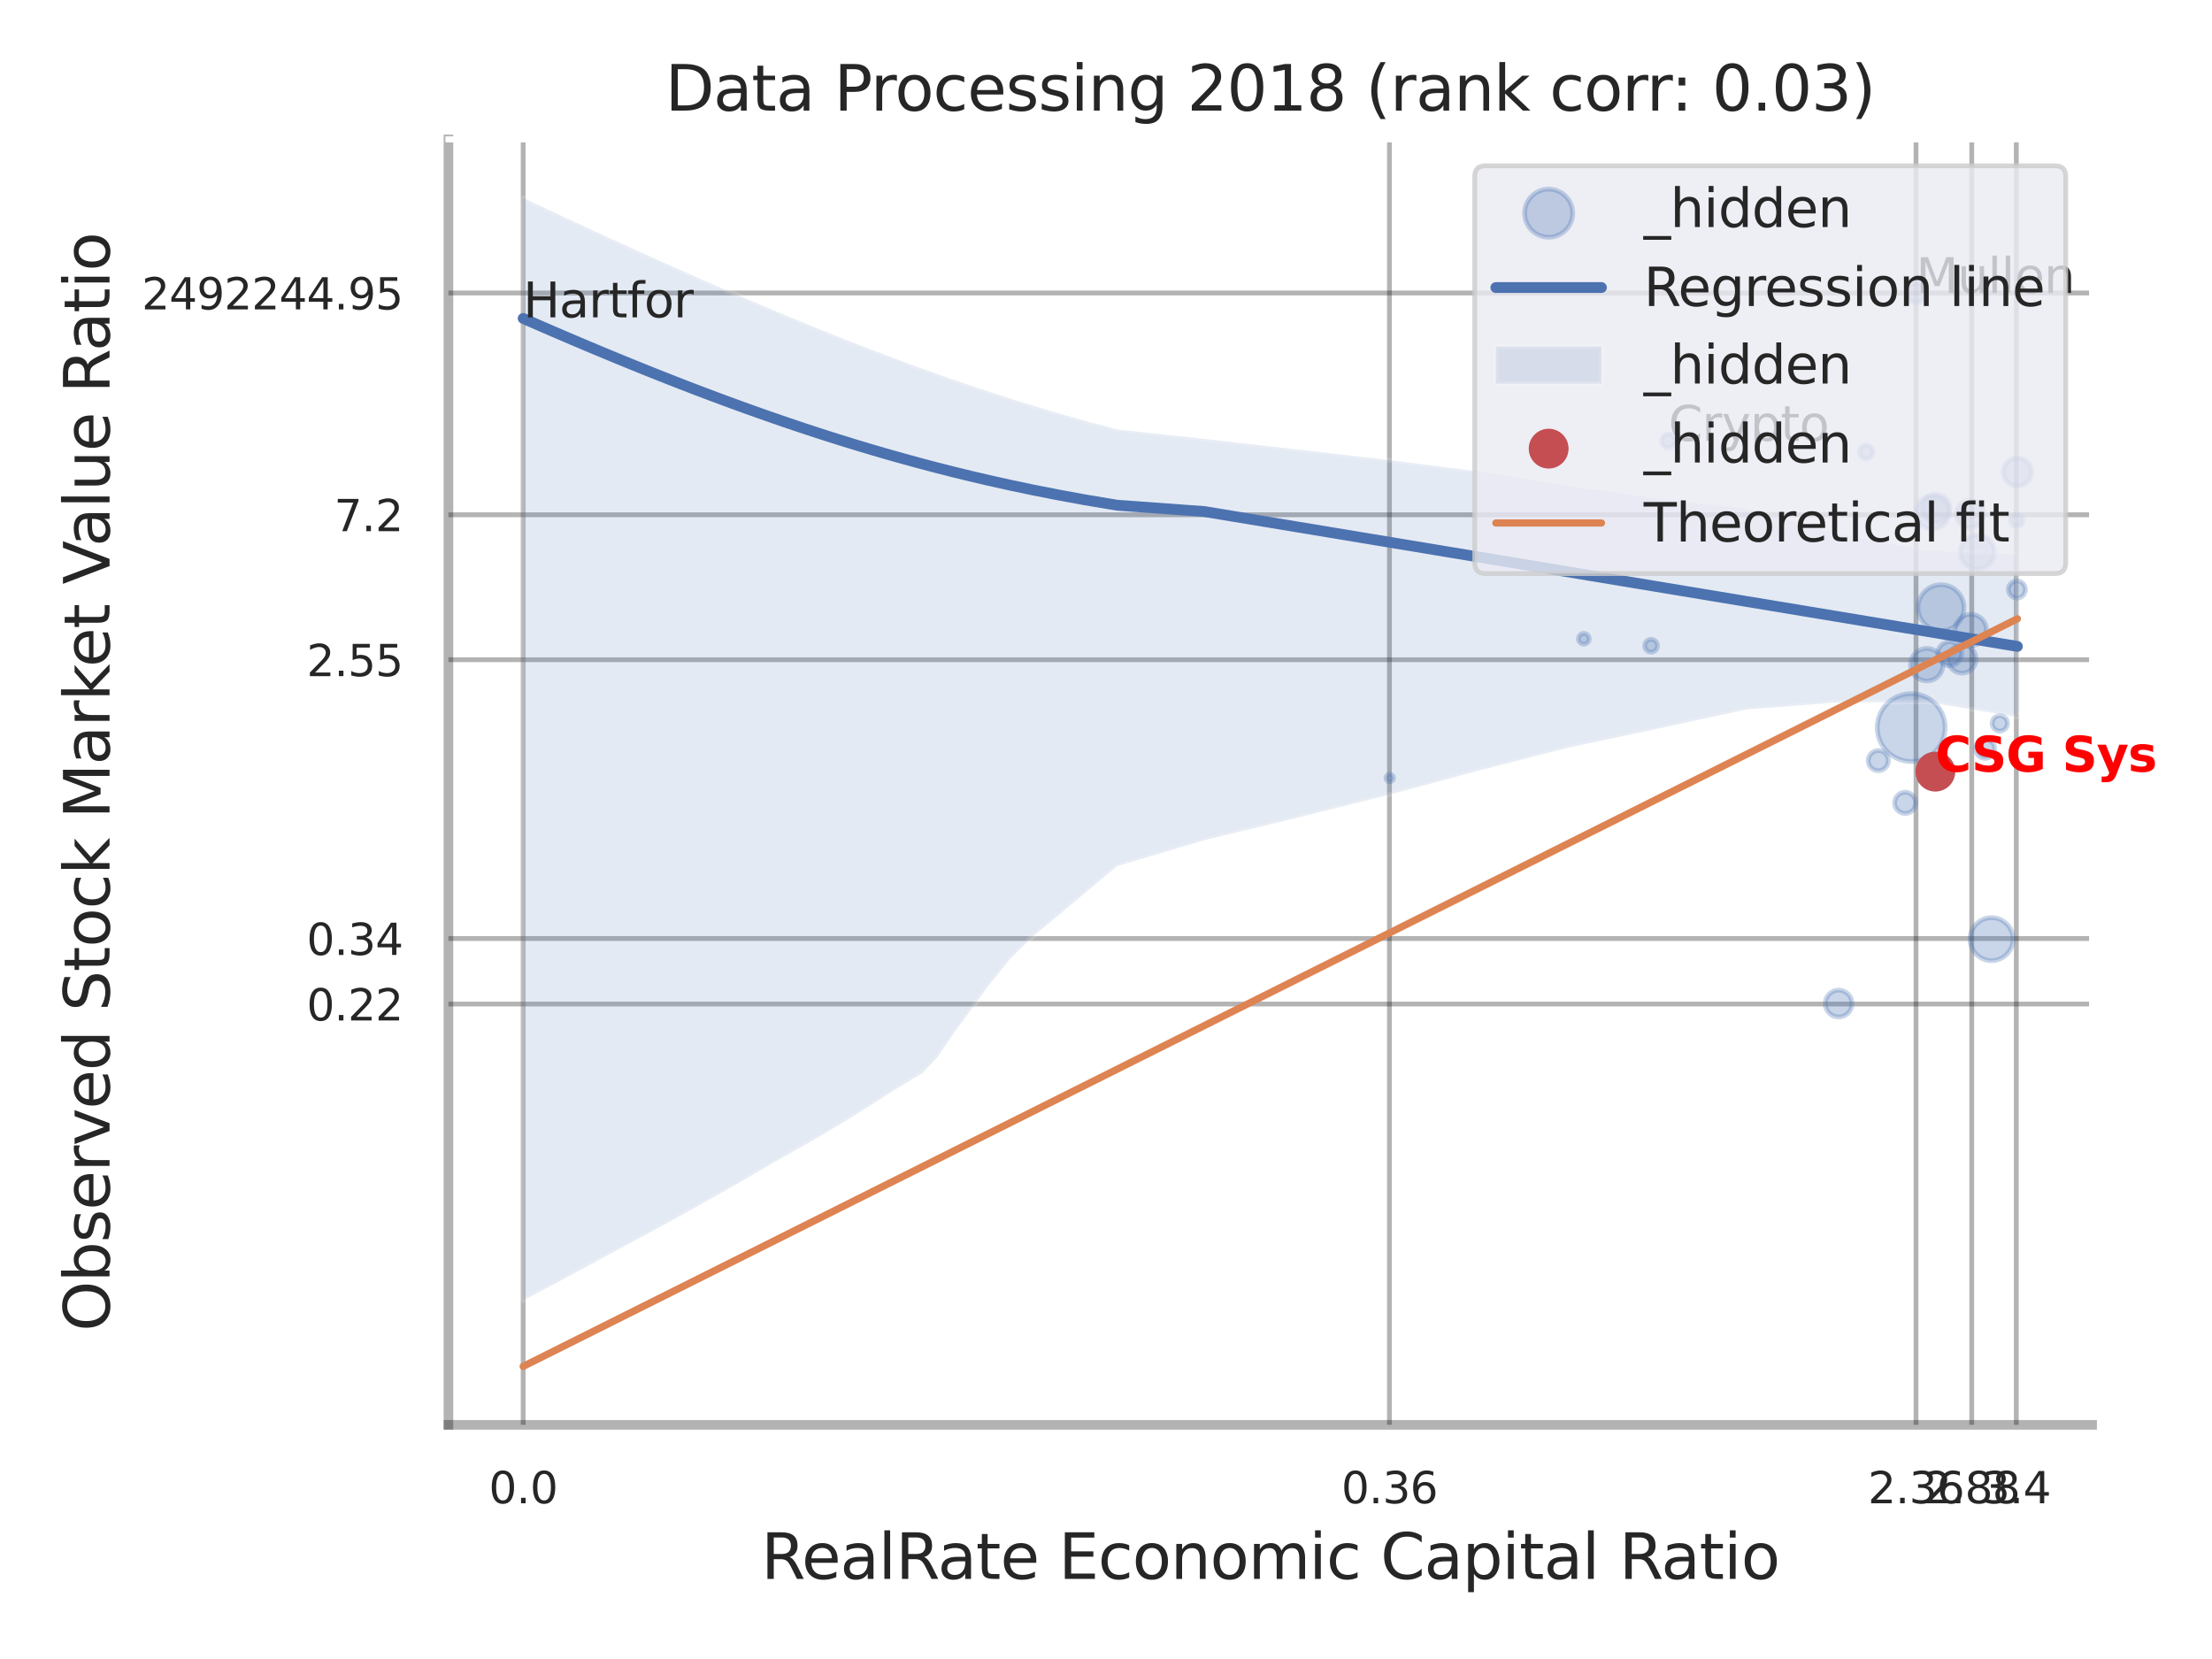 <?xml version="1.0" encoding="utf-8" standalone="no"?>
<!DOCTYPE svg PUBLIC "-//W3C//DTD SVG 1.1//EN"
  "http://www.w3.org/Graphics/SVG/1.1/DTD/svg11.dtd">
<svg xmlns:xlink="http://www.w3.org/1999/xlink" width="460.8pt" height="345.6pt" viewBox="0 0 460.8 345.6" xmlns="http://www.w3.org/2000/svg" version="1.1">
 <defs>
  <style type="text/css">*{stroke-linejoin: round; stroke-linecap: butt}</style>
 </defs>
 <g id="figure_1">
  <g id="patch_1">
   <path d="M 0 345.6 
L 460.8 345.6 
L 460.8 0 
L 0 0 
z
" style="fill: #ffffff"/>
  </g>
  <g id="axes_1">
   <g id="patch_2">
    <path d="M 93.42 296.82 
L 435.823 296.82 
L 435.823 29.04 
L 93.42 29.04 
z
" style="fill: #ffffff"/>
   </g>
   <g id="matplotlib.axis_1">
    <g id="xtick_1">
     <g id="line2d_1">
      <path d="M 108.988 296.82 
L 108.988 29.04 
" clip-path="url(#p96377a0d20)" style="fill: none; stroke: #000000; stroke-opacity: 0.3; stroke-linecap: round"/>
     </g>
     <g id="text_1">
      <!-- 0.0 -->
      <g style="fill: #262626" transform="translate(101.832 313.159) scale(0.09 -0.09)">
       <defs>
        <path id="DejaVuSans-30" d="M 2034 4250 
Q 1547 4250 1301 3770 
Q 1056 3291 1056 2328 
Q 1056 1369 1301 889 
Q 1547 409 2034 409 
Q 2525 409 2770 889 
Q 3016 1369 3016 2328 
Q 3016 3291 2770 3770 
Q 2525 4250 2034 4250 
z
M 2034 4750 
Q 2819 4750 3233 4129 
Q 3647 3509 3647 2328 
Q 3647 1150 3233 529 
Q 2819 -91 2034 -91 
Q 1250 -91 836 529 
Q 422 1150 422 2328 
Q 422 3509 836 4129 
Q 1250 4750 2034 4750 
z
" transform="scale(0.016)"/>
        <path id="DejaVuSans-2e" d="M 684 794 
L 1344 794 
L 1344 0 
L 684 0 
L 684 794 
z
" transform="scale(0.016)"/>
       </defs>
       <use xlink:href="#DejaVuSans-30"/>
       <use xlink:href="#DejaVuSans-2e" transform="translate(63.623 0)"/>
       <use xlink:href="#DejaVuSans-30" transform="translate(95.41 0)"/>
      </g>
     </g>
    </g>
    <g id="xtick_2">
     <g id="line2d_2">
      <path d="M 289.449 296.82 
L 289.449 29.04 
" clip-path="url(#p96377a0d20)" style="fill: none; stroke: #000000; stroke-opacity: 0.3; stroke-linecap: round"/>
     </g>
     <g id="text_2">
      <!-- 0.36 -->
      <g style="fill: #262626" transform="translate(279.429 313.159) scale(0.09 -0.09)">
       <defs>
        <path id="DejaVuSans-33" d="M 2597 2516 
Q 3050 2419 3304 2112 
Q 3559 1806 3559 1356 
Q 3559 666 3084 287 
Q 2609 -91 1734 -91 
Q 1441 -91 1130 -33 
Q 819 25 488 141 
L 488 750 
Q 750 597 1062 519 
Q 1375 441 1716 441 
Q 2309 441 2620 675 
Q 2931 909 2931 1356 
Q 2931 1769 2642 2001 
Q 2353 2234 1838 2234 
L 1294 2234 
L 1294 2753 
L 1863 2753 
Q 2328 2753 2575 2939 
Q 2822 3125 2822 3475 
Q 2822 3834 2567 4026 
Q 2313 4219 1838 4219 
Q 1578 4219 1281 4162 
Q 984 4106 628 3988 
L 628 4550 
Q 988 4650 1302 4700 
Q 1616 4750 1894 4750 
Q 2613 4750 3031 4423 
Q 3450 4097 3450 3541 
Q 3450 3153 3228 2886 
Q 3006 2619 2597 2516 
z
" transform="scale(0.016)"/>
        <path id="DejaVuSans-36" d="M 2113 2584 
Q 1688 2584 1439 2293 
Q 1191 2003 1191 1497 
Q 1191 994 1439 701 
Q 1688 409 2113 409 
Q 2538 409 2786 701 
Q 3034 994 3034 1497 
Q 3034 2003 2786 2293 
Q 2538 2584 2113 2584 
z
M 3366 4563 
L 3366 3988 
Q 3128 4100 2886 4159 
Q 2644 4219 2406 4219 
Q 1781 4219 1451 3797 
Q 1122 3375 1075 2522 
Q 1259 2794 1537 2939 
Q 1816 3084 2150 3084 
Q 2853 3084 3261 2657 
Q 3669 2231 3669 1497 
Q 3669 778 3244 343 
Q 2819 -91 2113 -91 
Q 1303 -91 875 529 
Q 447 1150 447 2328 
Q 447 3434 972 4092 
Q 1497 4750 2381 4750 
Q 2619 4750 2861 4703 
Q 3103 4656 3366 4563 
z
" transform="scale(0.016)"/>
       </defs>
       <use xlink:href="#DejaVuSans-30"/>
       <use xlink:href="#DejaVuSans-2e" transform="translate(63.623 0)"/>
       <use xlink:href="#DejaVuSans-33" transform="translate(95.41 0)"/>
       <use xlink:href="#DejaVuSans-36" transform="translate(159.033 0)"/>
      </g>
     </g>
    </g>
    <g id="xtick_3">
     <g id="line2d_3">
      <path d="M 399.142 296.82 
L 399.142 29.04 
" clip-path="url(#p96377a0d20)" style="fill: none; stroke: #000000; stroke-opacity: 0.3; stroke-linecap: round"/>
     </g>
     <g id="text_3">
      <!-- 2.36 -->
      <g style="fill: #262626" transform="translate(389.123 313.159) scale(0.09 -0.09)">
       <defs>
        <path id="DejaVuSans-32" d="M 1228 531 
L 3431 531 
L 3431 0 
L 469 0 
L 469 531 
Q 828 903 1448 1529 
Q 2069 2156 2228 2338 
Q 2531 2678 2651 2914 
Q 2772 3150 2772 3378 
Q 2772 3750 2511 3984 
Q 2250 4219 1831 4219 
Q 1534 4219 1204 4116 
Q 875 4013 500 3803 
L 500 4441 
Q 881 4594 1212 4672 
Q 1544 4750 1819 4750 
Q 2544 4750 2975 4387 
Q 3406 4025 3406 3419 
Q 3406 3131 3298 2873 
Q 3191 2616 2906 2266 
Q 2828 2175 2409 1742 
Q 1991 1309 1228 531 
z
" transform="scale(0.016)"/>
       </defs>
       <use xlink:href="#DejaVuSans-32"/>
       <use xlink:href="#DejaVuSans-2e" transform="translate(63.623 0)"/>
       <use xlink:href="#DejaVuSans-33" transform="translate(95.41 0)"/>
       <use xlink:href="#DejaVuSans-36" transform="translate(159.033 0)"/>
      </g>
     </g>
    </g>
    <g id="xtick_4">
     <g id="line2d_4">
      <path d="M 410.75 296.82 
L 410.75 29.04 
" clip-path="url(#p96377a0d20)" style="fill: none; stroke: #000000; stroke-opacity: 0.3; stroke-linecap: round"/>
     </g>
     <g id="text_4">
      <!-- 2.88 -->
      <g style="fill: #262626" transform="translate(400.73 313.159) scale(0.09 -0.09)">
       <defs>
        <path id="DejaVuSans-38" d="M 2034 2216 
Q 1584 2216 1326 1975 
Q 1069 1734 1069 1313 
Q 1069 891 1326 650 
Q 1584 409 2034 409 
Q 2484 409 2743 651 
Q 3003 894 3003 1313 
Q 3003 1734 2745 1975 
Q 2488 2216 2034 2216 
z
M 1403 2484 
Q 997 2584 770 2862 
Q 544 3141 544 3541 
Q 544 4100 942 4425 
Q 1341 4750 2034 4750 
Q 2731 4750 3128 4425 
Q 3525 4100 3525 3541 
Q 3525 3141 3298 2862 
Q 3072 2584 2669 2484 
Q 3125 2378 3379 2068 
Q 3634 1759 3634 1313 
Q 3634 634 3220 271 
Q 2806 -91 2034 -91 
Q 1263 -91 848 271 
Q 434 634 434 1313 
Q 434 1759 690 2068 
Q 947 2378 1403 2484 
z
M 1172 3481 
Q 1172 3119 1398 2916 
Q 1625 2713 2034 2713 
Q 2441 2713 2670 2916 
Q 2900 3119 2900 3481 
Q 2900 3844 2670 4047 
Q 2441 4250 2034 4250 
Q 1625 4250 1398 4047 
Q 1172 3844 1172 3481 
z
" transform="scale(0.016)"/>
       </defs>
       <use xlink:href="#DejaVuSans-32"/>
       <use xlink:href="#DejaVuSans-2e" transform="translate(63.623 0)"/>
       <use xlink:href="#DejaVuSans-38" transform="translate(95.41 0)"/>
       <use xlink:href="#DejaVuSans-38" transform="translate(159.033 0)"/>
      </g>
     </g>
    </g>
    <g id="xtick_5">
     <g id="line2d_5">
      <path d="M 420.036 296.82 
L 420.036 29.04 
" clip-path="url(#p96377a0d20)" style="fill: none; stroke: #000000; stroke-opacity: 0.3; stroke-linecap: round"/>
     </g>
     <g id="text_5">
      <!-- 3.4 -->
      <g style="fill: #262626" transform="translate(412.88 313.159) scale(0.09 -0.09)">
       <defs>
        <path id="DejaVuSans-34" d="M 2419 4116 
L 825 1625 
L 2419 1625 
L 2419 4116 
z
M 2253 4666 
L 3047 4666 
L 3047 1625 
L 3713 1625 
L 3713 1100 
L 3047 1100 
L 3047 0 
L 2419 0 
L 2419 1100 
L 313 1100 
L 313 1709 
L 2253 4666 
z
" transform="scale(0.016)"/>
       </defs>
       <use xlink:href="#DejaVuSans-33"/>
       <use xlink:href="#DejaVuSans-2e" transform="translate(63.623 0)"/>
       <use xlink:href="#DejaVuSans-34" transform="translate(95.41 0)"/>
      </g>
     </g>
    </g>
    <g id="xtick_6"/>
    <g id="xtick_7"/>
    <g id="xtick_8"/>
    <g id="text_6">
     <!-- RealRate Economic Capital Ratio -->
     <g style="fill: #262626" transform="translate(158.568 328.908) scale(0.13 -0.13)">
      <defs>
       <path id="DejaVuSans-52" d="M 2841 2188 
Q 3044 2119 3236 1894 
Q 3428 1669 3622 1275 
L 4263 0 
L 3584 0 
L 2988 1197 
Q 2756 1666 2539 1819 
Q 2322 1972 1947 1972 
L 1259 1972 
L 1259 0 
L 628 0 
L 628 4666 
L 2053 4666 
Q 2853 4666 3247 4331 
Q 3641 3997 3641 3322 
Q 3641 2881 3436 2590 
Q 3231 2300 2841 2188 
z
M 1259 4147 
L 1259 2491 
L 2053 2491 
Q 2509 2491 2742 2702 
Q 2975 2913 2975 3322 
Q 2975 3731 2742 3939 
Q 2509 4147 2053 4147 
L 1259 4147 
z
" transform="scale(0.016)"/>
       <path id="DejaVuSans-65" d="M 3597 1894 
L 3597 1613 
L 953 1613 
Q 991 1019 1311 708 
Q 1631 397 2203 397 
Q 2534 397 2845 478 
Q 3156 559 3463 722 
L 3463 178 
Q 3153 47 2828 -22 
Q 2503 -91 2169 -91 
Q 1331 -91 842 396 
Q 353 884 353 1716 
Q 353 2575 817 3079 
Q 1281 3584 2069 3584 
Q 2775 3584 3186 3129 
Q 3597 2675 3597 1894 
z
M 3022 2063 
Q 3016 2534 2758 2815 
Q 2500 3097 2075 3097 
Q 1594 3097 1305 2825 
Q 1016 2553 972 2059 
L 3022 2063 
z
" transform="scale(0.016)"/>
       <path id="DejaVuSans-61" d="M 2194 1759 
Q 1497 1759 1228 1600 
Q 959 1441 959 1056 
Q 959 750 1161 570 
Q 1363 391 1709 391 
Q 2188 391 2477 730 
Q 2766 1069 2766 1631 
L 2766 1759 
L 2194 1759 
z
M 3341 1997 
L 3341 0 
L 2766 0 
L 2766 531 
Q 2569 213 2275 61 
Q 1981 -91 1556 -91 
Q 1019 -91 701 211 
Q 384 513 384 1019 
Q 384 1609 779 1909 
Q 1175 2209 1959 2209 
L 2766 2209 
L 2766 2266 
Q 2766 2663 2505 2880 
Q 2244 3097 1772 3097 
Q 1472 3097 1187 3025 
Q 903 2953 641 2809 
L 641 3341 
Q 956 3463 1253 3523 
Q 1550 3584 1831 3584 
Q 2591 3584 2966 3190 
Q 3341 2797 3341 1997 
z
" transform="scale(0.016)"/>
       <path id="DejaVuSans-6c" d="M 603 4863 
L 1178 4863 
L 1178 0 
L 603 0 
L 603 4863 
z
" transform="scale(0.016)"/>
       <path id="DejaVuSans-74" d="M 1172 4494 
L 1172 3500 
L 2356 3500 
L 2356 3053 
L 1172 3053 
L 1172 1153 
Q 1172 725 1289 603 
Q 1406 481 1766 481 
L 2356 481 
L 2356 0 
L 1766 0 
Q 1100 0 847 248 
Q 594 497 594 1153 
L 594 3053 
L 172 3053 
L 172 3500 
L 594 3500 
L 594 4494 
L 1172 4494 
z
" transform="scale(0.016)"/>
       <path id="DejaVuSans-20" transform="scale(0.016)"/>
       <path id="DejaVuSans-45" d="M 628 4666 
L 3578 4666 
L 3578 4134 
L 1259 4134 
L 1259 2753 
L 3481 2753 
L 3481 2222 
L 1259 2222 
L 1259 531 
L 3634 531 
L 3634 0 
L 628 0 
L 628 4666 
z
" transform="scale(0.016)"/>
       <path id="DejaVuSans-63" d="M 3122 3366 
L 3122 2828 
Q 2878 2963 2633 3030 
Q 2388 3097 2138 3097 
Q 1578 3097 1268 2742 
Q 959 2388 959 1747 
Q 959 1106 1268 751 
Q 1578 397 2138 397 
Q 2388 397 2633 464 
Q 2878 531 3122 666 
L 3122 134 
Q 2881 22 2623 -34 
Q 2366 -91 2075 -91 
Q 1284 -91 818 406 
Q 353 903 353 1747 
Q 353 2603 823 3093 
Q 1294 3584 2113 3584 
Q 2378 3584 2631 3529 
Q 2884 3475 3122 3366 
z
" transform="scale(0.016)"/>
       <path id="DejaVuSans-6f" d="M 1959 3097 
Q 1497 3097 1228 2736 
Q 959 2375 959 1747 
Q 959 1119 1226 758 
Q 1494 397 1959 397 
Q 2419 397 2687 759 
Q 2956 1122 2956 1747 
Q 2956 2369 2687 2733 
Q 2419 3097 1959 3097 
z
M 1959 3584 
Q 2709 3584 3137 3096 
Q 3566 2609 3566 1747 
Q 3566 888 3137 398 
Q 2709 -91 1959 -91 
Q 1206 -91 779 398 
Q 353 888 353 1747 
Q 353 2609 779 3096 
Q 1206 3584 1959 3584 
z
" transform="scale(0.016)"/>
       <path id="DejaVuSans-6e" d="M 3513 2113 
L 3513 0 
L 2938 0 
L 2938 2094 
Q 2938 2591 2744 2837 
Q 2550 3084 2163 3084 
Q 1697 3084 1428 2787 
Q 1159 2491 1159 1978 
L 1159 0 
L 581 0 
L 581 3500 
L 1159 3500 
L 1159 2956 
Q 1366 3272 1645 3428 
Q 1925 3584 2291 3584 
Q 2894 3584 3203 3211 
Q 3513 2838 3513 2113 
z
" transform="scale(0.016)"/>
       <path id="DejaVuSans-6d" d="M 3328 2828 
Q 3544 3216 3844 3400 
Q 4144 3584 4550 3584 
Q 5097 3584 5394 3201 
Q 5691 2819 5691 2113 
L 5691 0 
L 5113 0 
L 5113 2094 
Q 5113 2597 4934 2840 
Q 4756 3084 4391 3084 
Q 3944 3084 3684 2787 
Q 3425 2491 3425 1978 
L 3425 0 
L 2847 0 
L 2847 2094 
Q 2847 2600 2669 2842 
Q 2491 3084 2119 3084 
Q 1678 3084 1418 2786 
Q 1159 2488 1159 1978 
L 1159 0 
L 581 0 
L 581 3500 
L 1159 3500 
L 1159 2956 
Q 1356 3278 1631 3431 
Q 1906 3584 2284 3584 
Q 2666 3584 2933 3390 
Q 3200 3197 3328 2828 
z
" transform="scale(0.016)"/>
       <path id="DejaVuSans-69" d="M 603 3500 
L 1178 3500 
L 1178 0 
L 603 0 
L 603 3500 
z
M 603 4863 
L 1178 4863 
L 1178 4134 
L 603 4134 
L 603 4863 
z
" transform="scale(0.016)"/>
       <path id="DejaVuSans-43" d="M 4122 4306 
L 4122 3641 
Q 3803 3938 3442 4084 
Q 3081 4231 2675 4231 
Q 1875 4231 1450 3742 
Q 1025 3253 1025 2328 
Q 1025 1406 1450 917 
Q 1875 428 2675 428 
Q 3081 428 3442 575 
Q 3803 722 4122 1019 
L 4122 359 
Q 3791 134 3420 21 
Q 3050 -91 2638 -91 
Q 1578 -91 968 557 
Q 359 1206 359 2328 
Q 359 3453 968 4101 
Q 1578 4750 2638 4750 
Q 3056 4750 3426 4639 
Q 3797 4528 4122 4306 
z
" transform="scale(0.016)"/>
       <path id="DejaVuSans-70" d="M 1159 525 
L 1159 -1331 
L 581 -1331 
L 581 3500 
L 1159 3500 
L 1159 2969 
Q 1341 3281 1617 3432 
Q 1894 3584 2278 3584 
Q 2916 3584 3314 3078 
Q 3713 2572 3713 1747 
Q 3713 922 3314 415 
Q 2916 -91 2278 -91 
Q 1894 -91 1617 61 
Q 1341 213 1159 525 
z
M 3116 1747 
Q 3116 2381 2855 2742 
Q 2594 3103 2138 3103 
Q 1681 3103 1420 2742 
Q 1159 2381 1159 1747 
Q 1159 1113 1420 752 
Q 1681 391 2138 391 
Q 2594 391 2855 752 
Q 3116 1113 3116 1747 
z
" transform="scale(0.016)"/>
      </defs>
      <use xlink:href="#DejaVuSans-52"/>
      <use xlink:href="#DejaVuSans-65" transform="translate(64.982 0)"/>
      <use xlink:href="#DejaVuSans-61" transform="translate(126.506 0)"/>
      <use xlink:href="#DejaVuSans-6c" transform="translate(187.785 0)"/>
      <use xlink:href="#DejaVuSans-52" transform="translate(215.568 0)"/>
      <use xlink:href="#DejaVuSans-61" transform="translate(282.801 0)"/>
      <use xlink:href="#DejaVuSans-74" transform="translate(344.08 0)"/>
      <use xlink:href="#DejaVuSans-65" transform="translate(383.289 0)"/>
      <use xlink:href="#DejaVuSans-20" transform="translate(444.812 0)"/>
      <use xlink:href="#DejaVuSans-45" transform="translate(476.6 0)"/>
      <use xlink:href="#DejaVuSans-63" transform="translate(539.783 0)"/>
      <use xlink:href="#DejaVuSans-6f" transform="translate(594.764 0)"/>
      <use xlink:href="#DejaVuSans-6e" transform="translate(655.945 0)"/>
      <use xlink:href="#DejaVuSans-6f" transform="translate(719.324 0)"/>
      <use xlink:href="#DejaVuSans-6d" transform="translate(780.506 0)"/>
      <use xlink:href="#DejaVuSans-69" transform="translate(877.918 0)"/>
      <use xlink:href="#DejaVuSans-63" transform="translate(905.701 0)"/>
      <use xlink:href="#DejaVuSans-20" transform="translate(960.682 0)"/>
      <use xlink:href="#DejaVuSans-43" transform="translate(992.469 0)"/>
      <use xlink:href="#DejaVuSans-61" transform="translate(1062.293 0)"/>
      <use xlink:href="#DejaVuSans-70" transform="translate(1123.572 0)"/>
      <use xlink:href="#DejaVuSans-69" transform="translate(1187.049 0)"/>
      <use xlink:href="#DejaVuSans-74" transform="translate(1214.832 0)"/>
      <use xlink:href="#DejaVuSans-61" transform="translate(1254.041 0)"/>
      <use xlink:href="#DejaVuSans-6c" transform="translate(1315.32 0)"/>
      <use xlink:href="#DejaVuSans-20" transform="translate(1343.104 0)"/>
      <use xlink:href="#DejaVuSans-52" transform="translate(1374.891 0)"/>
      <use xlink:href="#DejaVuSans-61" transform="translate(1442.123 0)"/>
      <use xlink:href="#DejaVuSans-74" transform="translate(1503.402 0)"/>
      <use xlink:href="#DejaVuSans-69" transform="translate(1542.611 0)"/>
      <use xlink:href="#DejaVuSans-6f" transform="translate(1570.395 0)"/>
     </g>
    </g>
   </g>
   <g id="matplotlib.axis_2">
    <g id="ytick_1">
     <g id="line2d_6">
      <path d="M 93.42 209.163 
L 435.823 209.163 
" clip-path="url(#p96377a0d20)" style="fill: none; stroke: #000000; stroke-opacity: 0.3; stroke-linecap: round"/>
     </g>
     <g id="text_7">
      <!-- 0.22 -->
      <g style="fill: #262626" transform="translate(63.881 212.583) scale(0.09 -0.09)">
       <use xlink:href="#DejaVuSans-30"/>
       <use xlink:href="#DejaVuSans-2e" transform="translate(63.623 0)"/>
       <use xlink:href="#DejaVuSans-32" transform="translate(95.41 0)"/>
       <use xlink:href="#DejaVuSans-32" transform="translate(159.033 0)"/>
      </g>
     </g>
    </g>
    <g id="ytick_2">
     <g id="line2d_7">
      <path d="M 93.42 195.515 
L 435.823 195.515 
" clip-path="url(#p96377a0d20)" style="fill: none; stroke: #000000; stroke-opacity: 0.3; stroke-linecap: round"/>
     </g>
     <g id="text_8">
      <!-- 0.34 -->
      <g style="fill: #262626" transform="translate(63.881 198.934) scale(0.09 -0.09)">
       <use xlink:href="#DejaVuSans-30"/>
       <use xlink:href="#DejaVuSans-2e" transform="translate(63.623 0)"/>
       <use xlink:href="#DejaVuSans-33" transform="translate(95.41 0)"/>
       <use xlink:href="#DejaVuSans-34" transform="translate(159.033 0)"/>
      </g>
     </g>
    </g>
    <g id="ytick_3">
     <g id="line2d_8">
      <path d="M 93.42 137.436 
L 435.823 137.436 
" clip-path="url(#p96377a0d20)" style="fill: none; stroke: #000000; stroke-opacity: 0.3; stroke-linecap: round"/>
     </g>
     <g id="text_9">
      <!-- 2.55 -->
      <g style="fill: #262626" transform="translate(63.881 140.855) scale(0.09 -0.09)">
       <defs>
        <path id="DejaVuSans-35" d="M 691 4666 
L 3169 4666 
L 3169 4134 
L 1269 4134 
L 1269 2991 
Q 1406 3038 1543 3061 
Q 1681 3084 1819 3084 
Q 2600 3084 3056 2656 
Q 3513 2228 3513 1497 
Q 3513 744 3044 326 
Q 2575 -91 1722 -91 
Q 1428 -91 1123 -41 
Q 819 9 494 109 
L 494 744 
Q 775 591 1075 516 
Q 1375 441 1709 441 
Q 2250 441 2565 725 
Q 2881 1009 2881 1497 
Q 2881 1984 2565 2268 
Q 2250 2553 1709 2553 
Q 1456 2553 1204 2497 
Q 953 2441 691 2322 
L 691 4666 
z
" transform="scale(0.016)"/>
       </defs>
       <use xlink:href="#DejaVuSans-32"/>
       <use xlink:href="#DejaVuSans-2e" transform="translate(63.623 0)"/>
       <use xlink:href="#DejaVuSans-35" transform="translate(95.41 0)"/>
       <use xlink:href="#DejaVuSans-35" transform="translate(159.033 0)"/>
      </g>
     </g>
    </g>
    <g id="ytick_4">
     <g id="line2d_9">
      <path d="M 93.42 107.235 
L 435.823 107.235 
" clip-path="url(#p96377a0d20)" style="fill: none; stroke: #000000; stroke-opacity: 0.3; stroke-linecap: round"/>
     </g>
     <g id="text_10">
      <!-- 7.2 -->
      <g style="fill: #262626" transform="translate(69.607 110.654) scale(0.09 -0.09)">
       <defs>
        <path id="DejaVuSans-37" d="M 525 4666 
L 3525 4666 
L 3525 4397 
L 1831 0 
L 1172 0 
L 2766 4134 
L 525 4134 
L 525 4666 
z
" transform="scale(0.016)"/>
       </defs>
       <use xlink:href="#DejaVuSans-37"/>
       <use xlink:href="#DejaVuSans-2e" transform="translate(63.623 0)"/>
       <use xlink:href="#DejaVuSans-32" transform="translate(95.41 0)"/>
      </g>
     </g>
    </g>
    <g id="ytick_5">
     <g id="line2d_10">
      <path d="M 93.42 61.036 
L 435.823 61.036 
" clip-path="url(#p96377a0d20)" style="fill: none; stroke: #000000; stroke-opacity: 0.3; stroke-linecap: round"/>
     </g>
     <g id="text_11">
      <!-- 2492244.95 -->
      <g style="fill: #262626" transform="translate(29.523 64.455) scale(0.09 -0.09)">
       <defs>
        <path id="DejaVuSans-39" d="M 703 97 
L 703 672 
Q 941 559 1184 500 
Q 1428 441 1663 441 
Q 2288 441 2617 861 
Q 2947 1281 2994 2138 
Q 2813 1869 2534 1725 
Q 2256 1581 1919 1581 
Q 1219 1581 811 2004 
Q 403 2428 403 3163 
Q 403 3881 828 4315 
Q 1253 4750 1959 4750 
Q 2769 4750 3195 4129 
Q 3622 3509 3622 2328 
Q 3622 1225 3098 567 
Q 2575 -91 1691 -91 
Q 1453 -91 1209 -44 
Q 966 3 703 97 
z
M 1959 2075 
Q 2384 2075 2632 2365 
Q 2881 2656 2881 3163 
Q 2881 3666 2632 3958 
Q 2384 4250 1959 4250 
Q 1534 4250 1286 3958 
Q 1038 3666 1038 3163 
Q 1038 2656 1286 2365 
Q 1534 2075 1959 2075 
z
" transform="scale(0.016)"/>
       </defs>
       <use xlink:href="#DejaVuSans-32"/>
       <use xlink:href="#DejaVuSans-34" transform="translate(63.623 0)"/>
       <use xlink:href="#DejaVuSans-39" transform="translate(127.246 0)"/>
       <use xlink:href="#DejaVuSans-32" transform="translate(190.869 0)"/>
       <use xlink:href="#DejaVuSans-32" transform="translate(254.492 0)"/>
       <use xlink:href="#DejaVuSans-34" transform="translate(318.115 0)"/>
       <use xlink:href="#DejaVuSans-34" transform="translate(381.738 0)"/>
       <use xlink:href="#DejaVuSans-2e" transform="translate(445.361 0)"/>
       <use xlink:href="#DejaVuSans-39" transform="translate(477.148 0)"/>
       <use xlink:href="#DejaVuSans-35" transform="translate(540.771 0)"/>
      </g>
     </g>
    </g>
    <g id="ytick_6"/>
    <g id="ytick_7"/>
    <g id="ytick_8"/>
    <g id="ytick_9"/>
    <g id="ytick_10"/>
    <g id="text_12">
     <!-- Observed Stock Market Value Ratio -->
     <g style="fill: #262626" transform="translate(22.82 277.332) rotate(-90) scale(0.13 -0.13)">
      <defs>
       <path id="DejaVuSans-4f" d="M 2522 4238 
Q 1834 4238 1429 3725 
Q 1025 3213 1025 2328 
Q 1025 1447 1429 934 
Q 1834 422 2522 422 
Q 3209 422 3611 934 
Q 4013 1447 4013 2328 
Q 4013 3213 3611 3725 
Q 3209 4238 2522 4238 
z
M 2522 4750 
Q 3503 4750 4090 4092 
Q 4678 3434 4678 2328 
Q 4678 1225 4090 567 
Q 3503 -91 2522 -91 
Q 1538 -91 948 565 
Q 359 1222 359 2328 
Q 359 3434 948 4092 
Q 1538 4750 2522 4750 
z
" transform="scale(0.016)"/>
       <path id="DejaVuSans-62" d="M 3116 1747 
Q 3116 2381 2855 2742 
Q 2594 3103 2138 3103 
Q 1681 3103 1420 2742 
Q 1159 2381 1159 1747 
Q 1159 1113 1420 752 
Q 1681 391 2138 391 
Q 2594 391 2855 752 
Q 3116 1113 3116 1747 
z
M 1159 2969 
Q 1341 3281 1617 3432 
Q 1894 3584 2278 3584 
Q 2916 3584 3314 3078 
Q 3713 2572 3713 1747 
Q 3713 922 3314 415 
Q 2916 -91 2278 -91 
Q 1894 -91 1617 61 
Q 1341 213 1159 525 
L 1159 0 
L 581 0 
L 581 4863 
L 1159 4863 
L 1159 2969 
z
" transform="scale(0.016)"/>
       <path id="DejaVuSans-73" d="M 2834 3397 
L 2834 2853 
Q 2591 2978 2328 3040 
Q 2066 3103 1784 3103 
Q 1356 3103 1142 2972 
Q 928 2841 928 2578 
Q 928 2378 1081 2264 
Q 1234 2150 1697 2047 
L 1894 2003 
Q 2506 1872 2764 1633 
Q 3022 1394 3022 966 
Q 3022 478 2636 193 
Q 2250 -91 1575 -91 
Q 1294 -91 989 -36 
Q 684 19 347 128 
L 347 722 
Q 666 556 975 473 
Q 1284 391 1588 391 
Q 1994 391 2212 530 
Q 2431 669 2431 922 
Q 2431 1156 2273 1281 
Q 2116 1406 1581 1522 
L 1381 1569 
Q 847 1681 609 1914 
Q 372 2147 372 2553 
Q 372 3047 722 3315 
Q 1072 3584 1716 3584 
Q 2034 3584 2315 3537 
Q 2597 3491 2834 3397 
z
" transform="scale(0.016)"/>
       <path id="DejaVuSans-72" d="M 2631 2963 
Q 2534 3019 2420 3045 
Q 2306 3072 2169 3072 
Q 1681 3072 1420 2755 
Q 1159 2438 1159 1844 
L 1159 0 
L 581 0 
L 581 3500 
L 1159 3500 
L 1159 2956 
Q 1341 3275 1631 3429 
Q 1922 3584 2338 3584 
Q 2397 3584 2469 3576 
Q 2541 3569 2628 3553 
L 2631 2963 
z
" transform="scale(0.016)"/>
       <path id="DejaVuSans-76" d="M 191 3500 
L 800 3500 
L 1894 563 
L 2988 3500 
L 3597 3500 
L 2284 0 
L 1503 0 
L 191 3500 
z
" transform="scale(0.016)"/>
       <path id="DejaVuSans-64" d="M 2906 2969 
L 2906 4863 
L 3481 4863 
L 3481 0 
L 2906 0 
L 2906 525 
Q 2725 213 2448 61 
Q 2172 -91 1784 -91 
Q 1150 -91 751 415 
Q 353 922 353 1747 
Q 353 2572 751 3078 
Q 1150 3584 1784 3584 
Q 2172 3584 2448 3432 
Q 2725 3281 2906 2969 
z
M 947 1747 
Q 947 1113 1208 752 
Q 1469 391 1925 391 
Q 2381 391 2643 752 
Q 2906 1113 2906 1747 
Q 2906 2381 2643 2742 
Q 2381 3103 1925 3103 
Q 1469 3103 1208 2742 
Q 947 2381 947 1747 
z
" transform="scale(0.016)"/>
       <path id="DejaVuSans-53" d="M 3425 4513 
L 3425 3897 
Q 3066 4069 2747 4153 
Q 2428 4238 2131 4238 
Q 1616 4238 1336 4038 
Q 1056 3838 1056 3469 
Q 1056 3159 1242 3001 
Q 1428 2844 1947 2747 
L 2328 2669 
Q 3034 2534 3370 2195 
Q 3706 1856 3706 1288 
Q 3706 609 3251 259 
Q 2797 -91 1919 -91 
Q 1588 -91 1214 -16 
Q 841 59 441 206 
L 441 856 
Q 825 641 1194 531 
Q 1563 422 1919 422 
Q 2459 422 2753 634 
Q 3047 847 3047 1241 
Q 3047 1584 2836 1778 
Q 2625 1972 2144 2069 
L 1759 2144 
Q 1053 2284 737 2584 
Q 422 2884 422 3419 
Q 422 4038 858 4394 
Q 1294 4750 2059 4750 
Q 2388 4750 2728 4690 
Q 3069 4631 3425 4513 
z
" transform="scale(0.016)"/>
       <path id="DejaVuSans-6b" d="M 581 4863 
L 1159 4863 
L 1159 1991 
L 2875 3500 
L 3609 3500 
L 1753 1863 
L 3688 0 
L 2938 0 
L 1159 1709 
L 1159 0 
L 581 0 
L 581 4863 
z
" transform="scale(0.016)"/>
       <path id="DejaVuSans-4d" d="M 628 4666 
L 1569 4666 
L 2759 1491 
L 3956 4666 
L 4897 4666 
L 4897 0 
L 4281 0 
L 4281 4097 
L 3078 897 
L 2444 897 
L 1241 4097 
L 1241 0 
L 628 0 
L 628 4666 
z
" transform="scale(0.016)"/>
       <path id="DejaVuSans-56" d="M 1831 0 
L 50 4666 
L 709 4666 
L 2188 738 
L 3669 4666 
L 4325 4666 
L 2547 0 
L 1831 0 
z
" transform="scale(0.016)"/>
       <path id="DejaVuSans-75" d="M 544 1381 
L 544 3500 
L 1119 3500 
L 1119 1403 
Q 1119 906 1312 657 
Q 1506 409 1894 409 
Q 2359 409 2629 706 
Q 2900 1003 2900 1516 
L 2900 3500 
L 3475 3500 
L 3475 0 
L 2900 0 
L 2900 538 
Q 2691 219 2414 64 
Q 2138 -91 1772 -91 
Q 1169 -91 856 284 
Q 544 659 544 1381 
z
M 1991 3584 
L 1991 3584 
z
" transform="scale(0.016)"/>
      </defs>
      <use xlink:href="#DejaVuSans-4f"/>
      <use xlink:href="#DejaVuSans-62" transform="translate(78.711 0)"/>
      <use xlink:href="#DejaVuSans-73" transform="translate(142.188 0)"/>
      <use xlink:href="#DejaVuSans-65" transform="translate(194.287 0)"/>
      <use xlink:href="#DejaVuSans-72" transform="translate(255.811 0)"/>
      <use xlink:href="#DejaVuSans-76" transform="translate(296.924 0)"/>
      <use xlink:href="#DejaVuSans-65" transform="translate(356.104 0)"/>
      <use xlink:href="#DejaVuSans-64" transform="translate(417.627 0)"/>
      <use xlink:href="#DejaVuSans-20" transform="translate(481.104 0)"/>
      <use xlink:href="#DejaVuSans-53" transform="translate(512.891 0)"/>
      <use xlink:href="#DejaVuSans-74" transform="translate(576.367 0)"/>
      <use xlink:href="#DejaVuSans-6f" transform="translate(615.576 0)"/>
      <use xlink:href="#DejaVuSans-63" transform="translate(676.758 0)"/>
      <use xlink:href="#DejaVuSans-6b" transform="translate(731.738 0)"/>
      <use xlink:href="#DejaVuSans-20" transform="translate(789.648 0)"/>
      <use xlink:href="#DejaVuSans-4d" transform="translate(821.436 0)"/>
      <use xlink:href="#DejaVuSans-61" transform="translate(907.715 0)"/>
      <use xlink:href="#DejaVuSans-72" transform="translate(968.994 0)"/>
      <use xlink:href="#DejaVuSans-6b" transform="translate(1010.107 0)"/>
      <use xlink:href="#DejaVuSans-65" transform="translate(1064.393 0)"/>
      <use xlink:href="#DejaVuSans-74" transform="translate(1125.916 0)"/>
      <use xlink:href="#DejaVuSans-20" transform="translate(1165.125 0)"/>
      <use xlink:href="#DejaVuSans-56" transform="translate(1196.912 0)"/>
      <use xlink:href="#DejaVuSans-61" transform="translate(1257.57 0)"/>
      <use xlink:href="#DejaVuSans-6c" transform="translate(1318.85 0)"/>
      <use xlink:href="#DejaVuSans-75" transform="translate(1346.633 0)"/>
      <use xlink:href="#DejaVuSans-65" transform="translate(1410.012 0)"/>
      <use xlink:href="#DejaVuSans-20" transform="translate(1471.535 0)"/>
      <use xlink:href="#DejaVuSans-52" transform="translate(1503.322 0)"/>
      <use xlink:href="#DejaVuSans-61" transform="translate(1570.555 0)"/>
      <use xlink:href="#DejaVuSans-74" transform="translate(1631.834 0)"/>
      <use xlink:href="#DejaVuSans-69" transform="translate(1671.043 0)"/>
      <use xlink:href="#DejaVuSans-6f" transform="translate(1698.826 0)"/>
     </g>
    </g>
   </g>
   <g id="PathCollection_1">
    <path d="M 398.136 158.633 
C 400.011 158.633 401.81 157.888 403.136 156.562 
C 404.462 155.236 405.207 153.437 405.207 151.562 
C 405.207 149.687 404.462 147.888 403.136 146.562 
C 401.81 145.236 400.011 144.491 398.136 144.491 
C 396.261 144.491 394.462 145.236 393.136 146.562 
C 391.81 147.888 391.065 149.687 391.065 151.562 
C 391.065 153.437 391.81 155.236 393.136 156.562 
C 394.462 157.888 396.261 158.633 398.136 158.633 
z
" clip-path="url(#p96377a0d20)" style="fill: #4c72b0; fill-opacity: 0.3; stroke: #4c72b0; stroke-opacity: 0.3"/>
    <path d="M 420.156 124.592 
C 420.629 124.592 421.083 124.404 421.417 124.07 
C 421.751 123.736 421.939 123.282 421.939 122.809 
C 421.939 122.336 421.751 121.883 421.417 121.549 
C 421.083 121.214 420.629 121.026 420.156 121.026 
C 419.683 121.026 419.23 121.214 418.896 121.549 
C 418.561 121.883 418.373 122.336 418.373 122.809 
C 418.373 123.282 418.561 123.736 418.896 124.07 
C 419.23 124.404 419.683 124.592 420.156 124.592 
z
" clip-path="url(#p96377a0d20)" style="fill: #4c72b0; fill-opacity: 0.3; stroke: #4c72b0; stroke-opacity: 0.3"/>
    <path d="M 413.536 157.984 
C 414.066 157.984 414.574 157.774 414.948 157.399 
C 415.323 157.025 415.533 156.517 415.533 155.987 
C 415.533 155.458 415.323 154.95 414.948 154.575 
C 414.574 154.201 414.066 153.99 413.536 153.99 
C 413.007 153.99 412.499 154.201 412.124 154.575 
C 411.75 154.95 411.539 155.458 411.539 155.987 
C 411.539 156.517 411.75 157.025 412.124 157.399 
C 412.499 157.774 413.007 157.984 413.536 157.984 
z
" clip-path="url(#p96377a0d20)" style="fill: #4c72b0; fill-opacity: 0.3; stroke: #4c72b0; stroke-opacity: 0.3"/>
    <path d="M 408.727 140.223 
C 409.502 140.223 410.246 139.915 410.793 139.367 
C 411.341 138.819 411.649 138.076 411.649 137.301 
C 411.649 136.526 411.341 135.783 410.793 135.235 
C 410.246 134.687 409.502 134.379 408.727 134.379 
C 407.952 134.379 407.209 134.687 406.661 135.235 
C 406.113 135.783 405.805 136.526 405.805 137.301 
C 405.805 138.076 406.113 138.819 406.661 139.367 
C 407.209 139.915 407.952 140.223 408.727 140.223 
z
" clip-path="url(#p96377a0d20)" style="fill: #4c72b0; fill-opacity: 0.3; stroke: #4c72b0; stroke-opacity: 0.3"/>
    <path d="M 403.164 164.385 
C 404.13 164.385 405.058 164.001 405.741 163.317 
C 406.425 162.634 406.809 161.707 406.809 160.74 
C 406.809 159.773 406.425 158.846 405.741 158.163 
C 405.058 157.479 404.13 157.095 403.164 157.095 
C 402.197 157.095 401.27 157.479 400.586 158.163 
C 399.903 158.846 399.519 159.773 399.519 160.74 
C 399.519 161.707 399.903 162.634 400.586 163.317 
C 401.27 164.001 402.197 164.385 403.164 164.385 
z
" clip-path="url(#p96377a0d20)" style="fill: #4c72b0; fill-opacity: 0.3; stroke: #4c72b0; stroke-opacity: 0.3"/>
    <path d="M 411.898 118.541 
C 412.84 118.541 413.743 118.167 414.41 117.501 
C 415.076 116.834 415.45 115.931 415.45 114.989 
C 415.45 114.047 415.076 113.143 414.41 112.477 
C 413.743 111.811 412.84 111.437 411.898 111.437 
C 410.956 111.437 410.052 111.811 409.386 112.477 
C 408.72 113.143 408.346 114.047 408.346 114.989 
C 408.346 115.931 408.72 116.834 409.386 117.501 
C 410.052 118.167 410.956 118.541 411.898 118.541 
z
" clip-path="url(#p96377a0d20)" style="fill: #4c72b0; fill-opacity: 0.3; stroke: #4c72b0; stroke-opacity: 0.3"/>
    <path d="M 420.1 109.692 
C 420.44 109.692 420.767 109.557 421.007 109.316 
C 421.248 109.075 421.383 108.749 421.383 108.409 
C 421.383 108.069 421.248 107.742 421.007 107.502 
C 420.767 107.261 420.44 107.126 420.1 107.126 
C 419.76 107.126 419.433 107.261 419.193 107.502 
C 418.952 107.742 418.817 108.069 418.817 108.409 
C 418.817 108.749 418.952 109.075 419.193 109.316 
C 419.433 109.557 419.76 109.692 420.1 109.692 
z
" clip-path="url(#p96377a0d20)" style="fill: #4c72b0; fill-opacity: 0.3; stroke: #4c72b0; stroke-opacity: 0.3"/>
    <path d="M 416.596 152.288 
C 417.021 152.288 417.428 152.119 417.728 151.819 
C 418.028 151.519 418.196 151.112 418.196 150.688 
C 418.196 150.264 418.028 149.857 417.728 149.557 
C 417.428 149.257 417.021 149.088 416.596 149.088 
C 416.172 149.088 415.765 149.257 415.465 149.557 
C 415.165 149.857 414.996 150.264 414.996 150.688 
C 414.996 151.112 415.165 151.519 415.465 151.819 
C 415.765 152.119 416.172 152.288 416.596 152.288 
z
" clip-path="url(#p96377a0d20)" style="fill: #4c72b0; fill-opacity: 0.3; stroke: #4c72b0; stroke-opacity: 0.3"/>
    <path d="M 403.299 108.794 
C 404.071 108.794 404.812 108.487 405.359 107.941 
C 405.905 107.395 406.212 106.654 406.212 105.881 
C 406.212 105.109 405.905 104.368 405.359 103.822 
C 404.812 103.275 404.071 102.968 403.299 102.968 
C 402.526 102.968 401.786 103.275 401.239 103.822 
C 400.693 104.368 400.386 105.109 400.386 105.881 
C 400.386 106.654 400.693 107.395 401.239 107.941 
C 401.786 108.487 402.526 108.794 403.299 108.794 
z
" clip-path="url(#p96377a0d20)" style="fill: #4c72b0; fill-opacity: 0.3; stroke: #4c72b0; stroke-opacity: 0.3"/>
    <path d="M 406.162 138.668 
C 406.825 138.668 407.46 138.405 407.929 137.937 
C 408.397 137.468 408.661 136.832 408.661 136.17 
C 408.661 135.507 408.397 134.871 407.929 134.403 
C 407.46 133.934 406.825 133.671 406.162 133.671 
C 405.499 133.671 404.864 133.934 404.395 134.403 
C 403.927 134.871 403.663 135.507 403.663 136.17 
C 403.663 136.832 403.927 137.468 404.395 137.937 
C 404.864 138.405 405.499 138.668 406.162 138.668 
z
" clip-path="url(#p96377a0d20)" style="fill: #4c72b0; fill-opacity: 0.3; stroke: #4c72b0; stroke-opacity: 0.3"/>
    <path d="M 402.565 110.236 
C 403.489 110.236 404.375 109.869 405.028 109.216 
C 405.682 108.563 406.049 107.676 406.049 106.752 
C 406.049 105.829 405.682 104.942 405.028 104.289 
C 404.375 103.636 403.489 103.269 402.565 103.269 
C 401.641 103.269 400.755 103.636 400.101 104.289 
C 399.448 104.942 399.081 105.829 399.081 106.752 
C 399.081 107.676 399.448 108.563 400.101 109.216 
C 400.755 109.869 401.641 110.236 402.565 110.236 
z
" clip-path="url(#p96377a0d20)" style="fill: #4c72b0; fill-opacity: 0.3; stroke: #4c72b0; stroke-opacity: 0.3"/>
    <path d="M 391.288 160.55 
C 391.845 160.55 392.379 160.329 392.773 159.935 
C 393.167 159.542 393.388 159.007 393.388 158.451 
C 393.388 157.894 393.167 157.36 392.773 156.966 
C 392.379 156.572 391.845 156.351 391.288 156.351 
C 390.732 156.351 390.197 156.572 389.804 156.966 
C 389.41 157.36 389.189 157.894 389.189 158.451 
C 389.189 159.007 389.41 159.542 389.804 159.935 
C 390.197 160.329 390.732 160.55 391.288 160.55 
z
" clip-path="url(#p96377a0d20)" style="fill: #4c72b0; fill-opacity: 0.3; stroke: #4c72b0; stroke-opacity: 0.3"/>
    <path d="M 404.349 131.407 
C 405.622 131.407 406.843 130.901 407.743 130.001 
C 408.644 129.101 409.149 127.88 409.149 126.606 
C 409.149 125.333 408.644 124.112 407.743 123.212 
C 406.843 122.312 405.622 121.806 404.349 121.806 
C 403.076 121.806 401.855 122.312 400.954 123.212 
C 400.054 124.112 399.548 125.333 399.548 126.606 
C 399.548 127.88 400.054 129.101 400.954 130.001 
C 401.855 130.901 403.076 131.407 404.349 131.407 
z
" clip-path="url(#p96377a0d20)" style="fill: #4c72b0; fill-opacity: 0.3; stroke: #4c72b0; stroke-opacity: 0.3"/>
    <path d="M 108.984 66.456 
C 109.076 66.456 109.164 66.42 109.23 66.354 
C 109.295 66.289 109.331 66.201 109.331 66.109 
C 109.331 66.016 109.295 65.928 109.23 65.863 
C 109.164 65.798 109.076 65.761 108.984 65.761 
C 108.892 65.761 108.803 65.798 108.738 65.863 
C 108.673 65.928 108.636 66.016 108.636 66.109 
C 108.636 66.201 108.673 66.289 108.738 66.354 
C 108.803 66.42 108.892 66.456 108.984 66.456 
z
" clip-path="url(#p96377a0d20)" style="fill: #4c72b0; fill-opacity: 0.3; stroke: #4c72b0; stroke-opacity: 0.3"/>
    <path d="M 329.941 134.204 
C 330.24 134.204 330.527 134.085 330.738 133.874 
C 330.95 133.663 331.068 133.376 331.068 133.077 
C 331.068 132.778 330.95 132.492 330.738 132.281 
C 330.527 132.069 330.24 131.951 329.941 131.951 
C 329.643 131.951 329.356 132.069 329.145 132.281 
C 328.933 132.492 328.815 132.778 328.815 133.077 
C 328.815 133.376 328.933 133.663 329.145 133.874 
C 329.356 134.085 329.643 134.204 329.941 134.204 
z
" clip-path="url(#p96377a0d20)" style="fill: #4c72b0; fill-opacity: 0.3; stroke: #4c72b0; stroke-opacity: 0.3"/>
    <path d="M 420.26 101.253 
C 421.036 101.253 421.78 100.945 422.329 100.396 
C 422.878 99.847 423.186 99.103 423.186 98.326 
C 423.186 97.55 422.878 96.806 422.329 96.257 
C 421.78 95.708 421.036 95.4 420.26 95.4 
C 419.483 95.4 418.739 95.708 418.19 96.257 
C 417.641 96.806 417.333 97.55 417.333 98.326 
C 417.333 99.103 417.641 99.847 418.19 100.396 
C 418.739 100.945 419.483 101.253 420.26 101.253 
z
" clip-path="url(#p96377a0d20)" style="fill: #4c72b0; fill-opacity: 0.3; stroke: #4c72b0; stroke-opacity: 0.3"/>
    <path d="M 399.13 63.047 
C 399.663 63.047 400.174 62.835 400.551 62.458 
C 400.928 62.082 401.139 61.571 401.139 61.038 
C 401.139 60.505 400.928 59.994 400.551 59.617 
C 400.174 59.24 399.663 59.028 399.13 59.028 
C 398.597 59.028 398.086 59.24 397.709 59.617 
C 397.333 59.994 397.121 60.505 397.121 61.038 
C 397.121 61.571 397.333 62.082 397.709 62.458 
C 398.086 62.835 398.597 63.047 399.13 63.047 
z
" clip-path="url(#p96377a0d20)" style="fill: #4c72b0; fill-opacity: 0.3; stroke: #4c72b0; stroke-opacity: 0.3"/>
    <path d="M 343.946 135.855 
C 344.3 135.855 344.639 135.715 344.889 135.465 
C 345.14 135.215 345.28 134.875 345.28 134.521 
C 345.28 134.168 345.14 133.828 344.889 133.578 
C 344.639 133.328 344.3 133.187 343.946 133.187 
C 343.592 133.187 343.253 133.328 343.003 133.578 
C 342.753 133.828 342.612 134.168 342.612 134.521 
C 342.612 134.875 342.753 135.215 343.003 135.465 
C 343.253 135.715 343.592 135.855 343.946 135.855 
z
" clip-path="url(#p96377a0d20)" style="fill: #4c72b0; fill-opacity: 0.3; stroke: #4c72b0; stroke-opacity: 0.3"/>
    <path d="M 289.507 162.854 
C 289.715 162.854 289.914 162.771 290.061 162.624 
C 290.208 162.477 290.29 162.278 290.29 162.07 
C 290.29 161.863 290.208 161.663 290.061 161.516 
C 289.914 161.37 289.715 161.287 289.507 161.287 
C 289.299 161.287 289.1 161.37 288.953 161.516 
C 288.806 161.663 288.724 161.863 288.724 162.07 
C 288.724 162.278 288.806 162.477 288.953 162.624 
C 289.1 162.771 289.299 162.854 289.507 162.854 
z
" clip-path="url(#p96377a0d20)" style="fill: #4c72b0; fill-opacity: 0.3; stroke: #4c72b0; stroke-opacity: 0.3"/>
    <path d="M 410.553 134.496 
C 411.418 134.496 412.247 134.153 412.858 133.541 
C 413.469 132.93 413.812 132.101 413.812 131.237 
C 413.812 130.372 413.469 129.543 412.858 128.932 
C 412.247 128.321 411.418 127.978 410.553 127.978 
C 409.689 127.978 408.86 128.321 408.249 128.932 
C 407.637 129.543 407.294 130.372 407.294 131.237 
C 407.294 132.101 407.637 132.93 408.249 133.541 
C 408.86 134.153 409.689 134.496 410.553 134.496 
z
" clip-path="url(#p96377a0d20)" style="fill: #4c72b0; fill-opacity: 0.3; stroke: #4c72b0; stroke-opacity: 0.3"/>
    <path d="M 401.396 141.852 
C 402.294 141.852 403.156 141.495 403.791 140.859 
C 404.427 140.224 404.784 139.362 404.784 138.464 
C 404.784 137.565 404.427 136.704 403.791 136.068 
C 403.156 135.433 402.294 135.076 401.396 135.076 
C 400.497 135.076 399.636 135.433 399 136.068 
C 398.365 136.704 398.008 137.565 398.008 138.464 
C 398.008 139.362 398.365 140.224 399 140.859 
C 399.636 141.495 400.497 141.852 401.396 141.852 
z
" clip-path="url(#p96377a0d20)" style="fill: #4c72b0; fill-opacity: 0.3; stroke: #4c72b0; stroke-opacity: 0.3"/>
    <path d="M 383.023 211.851 
C 383.764 211.851 384.474 211.557 384.998 211.033 
C 385.521 210.509 385.816 209.799 385.816 209.058 
C 385.816 208.318 385.521 207.608 384.998 207.084 
C 384.474 206.56 383.764 206.266 383.023 206.266 
C 382.283 206.266 381.572 206.56 381.049 207.084 
C 380.525 207.608 380.231 208.318 380.231 209.058 
C 380.231 209.799 380.525 210.509 381.049 211.033 
C 381.572 211.557 382.283 211.851 383.023 211.851 
z
" clip-path="url(#p96377a0d20)" style="fill: #4c72b0; fill-opacity: 0.3; stroke: #4c72b0; stroke-opacity: 0.3"/>
    <path d="M 388.762 95.571 
C 389.139 95.571 389.501 95.421 389.768 95.154 
C 390.034 94.888 390.184 94.526 390.184 94.149 
C 390.184 93.771 390.034 93.41 389.768 93.143 
C 389.501 92.876 389.139 92.726 388.762 92.726 
C 388.385 92.726 388.023 92.876 387.756 93.143 
C 387.49 93.41 387.34 93.771 387.34 94.149 
C 387.34 94.526 387.49 94.888 387.756 95.154 
C 388.023 95.421 388.385 95.571 388.762 95.571 
z
" clip-path="url(#p96377a0d20)" style="fill: #4c72b0; fill-opacity: 0.3; stroke: #4c72b0; stroke-opacity: 0.3"/>
    <path d="M 414.881 200.116 
C 416.068 200.116 417.206 199.645 418.046 198.805 
C 418.885 197.966 419.356 196.828 419.356 195.641 
C 419.356 194.454 418.885 193.315 418.046 192.476 
C 417.206 191.637 416.068 191.165 414.881 191.165 
C 413.694 191.165 412.556 191.637 411.717 192.476 
C 410.877 193.315 410.406 194.454 410.406 195.641 
C 410.406 196.828 410.877 197.966 411.717 198.805 
C 412.556 199.645 413.694 200.116 414.881 200.116 
z
" clip-path="url(#p96377a0d20)" style="fill: #4c72b0; fill-opacity: 0.3; stroke: #4c72b0; stroke-opacity: 0.3"/>
    <path d="M 396.885 169.461 
C 397.471 169.461 398.033 169.229 398.448 168.814 
C 398.862 168.4 399.095 167.837 399.095 167.251 
C 399.095 166.665 398.862 166.103 398.448 165.688 
C 398.033 165.274 397.471 165.041 396.885 165.041 
C 396.299 165.041 395.737 165.274 395.322 165.688 
C 394.908 166.103 394.675 166.665 394.675 167.251 
C 394.675 167.837 394.908 168.4 395.322 168.814 
C 395.737 169.229 396.299 169.461 396.885 169.461 
z
" clip-path="url(#p96377a0d20)" style="fill: #4c72b0; fill-opacity: 0.3; stroke: #4c72b0; stroke-opacity: 0.3"/>
    <path d="M 410.402 109.968 
C 411.161 109.968 411.889 109.666 412.426 109.129 
C 412.963 108.592 413.265 107.864 413.265 107.105 
C 413.265 106.345 412.963 105.617 412.426 105.08 
C 411.889 104.544 411.161 104.242 410.402 104.242 
C 409.642 104.242 408.914 104.544 408.377 105.08 
C 407.841 105.617 407.539 106.345 407.539 107.105 
C 407.539 107.864 407.841 108.592 408.377 109.129 
C 408.914 109.666 409.642 109.968 410.402 109.968 
z
" clip-path="url(#p96377a0d20)" style="fill: #4c72b0; fill-opacity: 0.3; stroke: #4c72b0; stroke-opacity: 0.3"/>
    <path d="M 347.566 93.285 
C 347.949 93.285 348.317 93.133 348.588 92.862 
C 348.859 92.59 349.012 92.223 349.012 91.839 
C 349.012 91.456 348.859 91.088 348.588 90.817 
C 348.317 90.546 347.949 90.394 347.566 90.394 
C 347.183 90.394 346.815 90.546 346.544 90.817 
C 346.273 91.088 346.121 91.456 346.121 91.839 
C 346.121 92.223 346.273 92.59 346.544 92.862 
C 346.815 93.133 347.183 93.285 347.566 93.285 
z
" clip-path="url(#p96377a0d20)" style="fill: #4c72b0; fill-opacity: 0.3; stroke: #4c72b0; stroke-opacity: 0.3"/>
   </g>
   <g id="FillBetweenPolyCollection_1">
    <defs>
     <path id="m3c2d587a74" d="M 108.984 -304.388 
L 108.984 -74.696 
L 109.463 -74.948 
L 109.947 -75.203 
L 110.436 -75.46 
L 110.931 -75.721 
L 111.431 -75.984 
L 111.937 -76.251 
L 112.448 -76.521 
L 112.965 -76.794 
L 113.488 -77.07 
L 114.018 -77.35 
L 114.553 -77.634 
L 115.095 -77.921 
L 115.643 -78.211 
L 116.199 -78.508 
L 116.761 -78.81 
L 117.33 -79.115 
L 117.906 -79.424 
L 118.49 -79.738 
L 119.081 -80.056 
L 119.68 -80.378 
L 120.287 -80.706 
L 120.903 -81.038 
L 121.527 -81.375 
L 122.159 -81.717 
L 122.801 -82.064 
L 123.452 -82.416 
L 124.112 -82.775 
L 124.782 -83.138 
L 125.462 -83.508 
L 126.152 -83.884 
L 126.853 -84.266 
L 127.565 -84.647 
L 128.288 -85.033 
L 129.023 -85.427 
L 129.771 -85.827 
L 130.53 -86.235 
L 131.303 -86.65 
L 132.089 -87.073 
L 132.889 -87.504 
L 133.703 -87.943 
L 134.532 -88.391 
L 135.376 -88.848 
L 136.237 -89.315 
L 137.114 -89.791 
L 138.009 -90.277 
L 138.921 -90.775 
L 139.852 -91.289 
L 140.803 -91.815 
L 141.774 -92.354 
L 142.766 -92.905 
L 143.781 -93.471 
L 144.818 -94.051 
L 145.88 -94.646 
L 146.968 -95.257 
L 148.082 -95.885 
L 149.224 -96.53 
L 150.396 -97.195 
L 151.599 -97.88 
L 152.834 -98.586 
L 154.104 -99.315 
L 155.411 -100.068 
L 156.756 -100.846 
L 158.143 -101.653 
L 159.573 -102.489 
L 161.05 -103.357 
L 162.576 -104.23 
L 164.156 -105.112 
L 165.792 -106.03 
L 167.49 -106.986 
L 169.254 -107.985 
L 171.089 -109.06 
L 173.002 -110.212 
L 174.999 -111.426 
L 177.088 -112.653 
L 179.277 -114.064 
L 181.578 -115.509 
L 184.001 -117.051 
L 186.562 -118.68 
L 189.275 -120.307 
L 192.162 -122.06 
L 195.244 -125.289 
L 198.551 -130.165 
L 202.118 -135.051 
L 205.99 -140.317 
L 210.223 -145.619 
L 214.893 -150.286 
L 220.099 -154.595 
L 225.98 -159.536 
L 232.739 -165.179 
L 250.908 -170.588 
L 269.725 -175.128 
L 288.541 -179.823 
L 307.358 -184.894 
L 326.175 -189.722 
L 344.992 -193.734 
L 363.809 -197.8 
L 382.626 -199.274 
L 401.443 -199.364 
L 420.26 -196.24 
L 420.26 -230.147 
L 420.26 -230.147 
L 401.443 -230.82 
L 382.626 -234.377 
L 363.809 -239.571 
L 344.992 -241.746 
L 326.175 -244.446 
L 307.358 -247.472 
L 288.541 -249.862 
L 269.725 -252.022 
L 250.908 -254.172 
L 232.739 -256.136 
L 225.98 -257.944 
L 220.099 -259.619 
L 214.893 -261.178 
L 210.223 -262.637 
L 205.99 -264.008 
L 202.118 -265.301 
L 198.551 -266.524 
L 195.244 -267.685 
L 192.162 -268.789 
L 189.275 -269.842 
L 186.562 -270.848 
L 184.001 -271.811 
L 181.578 -272.736 
L 179.277 -273.624 
L 177.088 -274.478 
L 174.999 -275.302 
L 173.002 -276.097 
L 171.089 -276.865 
L 169.254 -277.608 
L 167.49 -278.327 
L 165.792 -279.024 
L 164.156 -279.701 
L 162.576 -280.357 
L 161.05 -280.996 
L 159.573 -281.617 
L 158.143 -282.221 
L 156.756 -282.81 
L 155.411 -283.383 
L 154.104 -283.943 
L 152.834 -284.489 
L 151.599 -285.023 
L 150.396 -285.544 
L 149.224 -286.053 
L 148.082 -286.551 
L 146.968 -287.039 
L 145.88 -287.516 
L 144.818 -287.984 
L 143.781 -288.442 
L 142.766 -288.891 
L 141.774 -289.331 
L 140.803 -289.763 
L 139.852 -290.187 
L 138.921 -290.603 
L 138.009 -291.011 
L 137.114 -291.413 
L 136.237 -291.807 
L 135.376 -292.195 
L 134.532 -292.576 
L 133.703 -292.951 
L 132.889 -293.319 
L 132.089 -293.682 
L 131.303 -294.039 
L 130.53 -294.391 
L 129.771 -294.737 
L 129.023 -295.078 
L 128.288 -295.414 
L 127.565 -295.745 
L 126.853 -296.072 
L 126.152 -296.393 
L 125.462 -296.711 
L 124.782 -297.024 
L 124.112 -297.332 
L 123.452 -297.637 
L 122.801 -297.937 
L 122.159 -298.234 
L 121.527 -298.526 
L 120.903 -298.815 
L 120.287 -299.1 
L 119.68 -299.382 
L 119.081 -299.661 
L 118.49 -299.936 
L 117.906 -300.207 
L 117.33 -300.476 
L 116.761 -300.741 
L 116.199 -301.003 
L 115.643 -301.262 
L 115.095 -301.519 
L 114.553 -301.772 
L 114.018 -302.023 
L 113.488 -302.271 
L 112.965 -302.516 
L 112.448 -302.759 
L 111.937 -302.999 
L 111.431 -303.236 
L 110.931 -303.471 
L 110.436 -303.704 
L 109.947 -303.934 
L 109.463 -304.162 
L 108.984 -304.388 
z
" style="stroke: #ffffff; stroke-opacity: 0.15"/>
    </defs>
    <g clip-path="url(#p96377a0d20)">
     <use xlink:href="#m3c2d587a74" x="0" y="345.6" style="fill: #4c72b0; fill-opacity: 0.15; stroke: #ffffff; stroke-opacity: 0.15"/>
    </g>
   </g>
   <g id="PathCollection_2">
    <defs>
     <path id="me274473c7a" d="M 0 3.645 
C 0.967 3.645 1.894 3.261 2.577 2.577 
C 3.261 1.894 3.645 0.967 3.645 0 
C 3.645 -0.967 3.261 -1.894 2.577 -2.577 
C 1.894 -3.261 0.967 -3.645 0 -3.645 
C -0.967 -3.645 -1.894 -3.261 -2.577 -2.577 
C -3.261 -1.894 -3.645 -0.967 -3.645 0 
C -3.645 0.967 -3.261 1.894 -2.577 2.577 
C -1.894 3.261 -0.967 3.645 0 3.645 
z
" style="stroke: #c44e52"/>
    </defs>
    <g clip-path="url(#p96377a0d20)">
     <use xlink:href="#me274473c7a" x="403.164" y="160.74" style="fill: #c44e52; stroke: #c44e52"/>
    </g>
   </g>
   <g id="line2d_11">
    <path d="M 108.984 66.328 
L 109.463 66.538 
L 109.947 66.75 
L 110.436 66.965 
L 110.931 67.181 
L 111.431 67.399 
L 111.937 67.619 
L 112.448 67.842 
L 112.965 68.066 
L 113.488 68.293 
L 114.018 68.522 
L 114.553 68.754 
L 115.095 68.988 
L 115.643 69.224 
L 116.199 69.463 
L 116.761 69.705 
L 117.33 69.949 
L 117.906 70.195 
L 118.49 70.444 
L 119.081 70.697 
L 119.68 70.952 
L 120.287 71.209 
L 120.903 71.47 
L 121.527 71.734 
L 122.159 72.001 
L 122.801 72.271 
L 123.452 72.544 
L 124.112 72.821 
L 124.782 73.101 
L 125.462 73.385 
L 126.152 73.672 
L 126.853 73.963 
L 127.565 74.258 
L 128.288 74.556 
L 129.023 74.859 
L 129.771 75.165 
L 130.53 75.476 
L 131.303 75.791 
L 132.089 76.111 
L 132.889 76.435 
L 133.703 76.764 
L 134.532 77.097 
L 135.376 77.436 
L 136.237 77.78 
L 137.114 78.129 
L 138.009 78.483 
L 138.921 78.843 
L 139.852 79.209 
L 140.803 79.581 
L 141.774 79.959 
L 142.766 80.344 
L 143.781 80.735 
L 144.818 81.133 
L 145.88 81.538 
L 146.968 81.95 
L 148.082 82.37 
L 149.224 82.798 
L 150.396 83.234 
L 151.599 83.679 
L 152.834 84.133 
L 154.104 84.596 
L 155.411 85.068 
L 156.756 85.551 
L 158.143 86.044 
L 159.573 86.548 
L 161.05 87.063 
L 162.576 87.591 
L 164.156 88.131 
L 165.792 88.684 
L 167.49 89.251 
L 169.254 89.832 
L 171.089 90.429 
L 173.002 91.042 
L 174.999 91.672 
L 177.088 92.32 
L 179.277 92.987 
L 181.578 93.674 
L 184.001 94.382 
L 186.562 95.113 
L 189.275 95.869 
L 192.162 96.651 
L 195.244 97.46 
L 198.551 98.3 
L 202.118 99.172 
L 205.99 100.078 
L 210.223 101.023 
L 214.893 102.008 
L 220.099 103.038 
L 225.98 104.117 
L 232.739 105.25 
L 250.908 106.564 
L 269.725 109.686 
L 288.541 112.807 
L 307.358 115.928 
L 326.175 119.049 
L 344.992 122.171 
L 363.809 125.292 
L 382.626 128.413 
L 401.443 131.535 
L 420.26 134.656 
" clip-path="url(#p96377a0d20)" style="fill: none; stroke: #4c72b0; stroke-width: 2.25; stroke-linecap: round"/>
   </g>
   <g id="line2d_12">
    <path d="M 398.136 139.972 
L 420.156 128.954 
L 413.536 132.267 
L 408.727 134.673 
L 403.164 137.456 
L 411.898 133.086 
L 420.1 128.982 
L 416.596 130.736 
L 403.299 137.389 
L 406.162 135.956 
L 402.565 137.756 
L 391.288 143.398 
L 404.349 136.863 
L 108.984 284.648 
L 329.941 174.093 
L 420.26 128.903 
L 399.13 139.475 
L 343.946 167.086 
L 289.507 194.324 
L 410.553 133.759 
L 401.396 138.341 
L 383.023 147.534 
L 388.762 144.662 
L 414.881 131.594 
L 396.885 140.598 
L 410.402 133.835 
L 347.566 165.275 
" clip-path="url(#p96377a0d20)" style="fill: none; stroke: #dd8452; stroke-width: 1.5; stroke-linecap: round"/>
   </g>
   <g id="patch_3">
    <path d="M 93.42 296.82 
L 93.42 29.04 
" style="fill: none; opacity: 0.3; stroke: #000000; stroke-width: 2; stroke-linejoin: miter; stroke-linecap: square"/>
   </g>
   <g id="patch_4">
    <path d="M 435.823 296.82 
L 435.823 29.04 
" style="fill: none; stroke: #ffffff; stroke-width: 1.25; stroke-linejoin: miter; stroke-linecap: square"/>
   </g>
   <g id="patch_5">
    <path d="M 93.42 296.82 
L 435.823 296.82 
" style="fill: none; opacity: 0.3; stroke: #000000; stroke-width: 2; stroke-linejoin: miter; stroke-linecap: square"/>
   </g>
   <g id="patch_6">
    <path d="M 93.42 29.04 
L 435.823 29.04 
" style="fill: none; stroke: #ffffff; stroke-width: 1.25; stroke-linejoin: miter; stroke-linecap: square"/>
   </g>
   <g id="text_13">
    <!-- CSG Sys -->
    <g style="fill: #ff0000" transform="translate(403.164 160.74) scale(0.1 -0.1)">
     <defs>
      <path id="DejaVuSans-Bold-43" d="M 4288 256 
Q 3956 84 3597 -3 
Q 3238 -91 2847 -91 
Q 1681 -91 1000 561 
Q 319 1213 319 2328 
Q 319 3447 1000 4098 
Q 1681 4750 2847 4750 
Q 3238 4750 3597 4662 
Q 3956 4575 4288 4403 
L 4288 3438 
Q 3953 3666 3628 3772 
Q 3303 3878 2944 3878 
Q 2300 3878 1931 3465 
Q 1563 3053 1563 2328 
Q 1563 1606 1931 1193 
Q 2300 781 2944 781 
Q 3303 781 3628 887 
Q 3953 994 4288 1222 
L 4288 256 
z
" transform="scale(0.016)"/>
      <path id="DejaVuSans-Bold-53" d="M 3834 4519 
L 3834 3531 
Q 3450 3703 3084 3790 
Q 2719 3878 2394 3878 
Q 1963 3878 1756 3759 
Q 1550 3641 1550 3391 
Q 1550 3203 1689 3098 
Q 1828 2994 2194 2919 
L 2706 2816 
Q 3484 2659 3812 2340 
Q 4141 2022 4141 1434 
Q 4141 663 3683 286 
Q 3225 -91 2284 -91 
Q 1841 -91 1394 -6 
Q 947 78 500 244 
L 500 1259 
Q 947 1022 1364 901 
Q 1781 781 2169 781 
Q 2563 781 2772 912 
Q 2981 1044 2981 1288 
Q 2981 1506 2839 1625 
Q 2697 1744 2272 1838 
L 1806 1941 
Q 1106 2091 782 2419 
Q 459 2747 459 3303 
Q 459 4000 909 4375 
Q 1359 4750 2203 4750 
Q 2588 4750 2994 4692 
Q 3400 4634 3834 4519 
z
" transform="scale(0.016)"/>
      <path id="DejaVuSans-Bold-47" d="M 4781 347 
Q 4331 128 3847 18 
Q 3363 -91 2847 -91 
Q 1681 -91 1000 561 
Q 319 1213 319 2328 
Q 319 3456 1012 4103 
Q 1706 4750 2913 4750 
Q 3378 4750 3804 4662 
Q 4231 4575 4609 4403 
L 4609 3438 
Q 4219 3659 3833 3768 
Q 3447 3878 3059 3878 
Q 2341 3878 1952 3476 
Q 1563 3075 1563 2328 
Q 1563 1588 1938 1184 
Q 2313 781 3003 781 
Q 3191 781 3352 804 
Q 3513 828 3641 878 
L 3641 1784 
L 2906 1784 
L 2906 2591 
L 4781 2591 
L 4781 347 
z
" transform="scale(0.016)"/>
      <path id="DejaVuSans-Bold-20" transform="scale(0.016)"/>
      <path id="DejaVuSans-Bold-79" d="M 78 3500 
L 1197 3500 
L 2138 1125 
L 2938 3500 
L 4056 3500 
L 2584 -331 
Q 2363 -916 2067 -1148 
Q 1772 -1381 1288 -1381 
L 641 -1381 
L 641 -647 
L 991 -647 
Q 1275 -647 1404 -556 
Q 1534 -466 1606 -231 
L 1638 -134 
L 78 3500 
z
" transform="scale(0.016)"/>
      <path id="DejaVuSans-Bold-73" d="M 3272 3391 
L 3272 2541 
Q 2913 2691 2578 2766 
Q 2244 2841 1947 2841 
Q 1628 2841 1473 2761 
Q 1319 2681 1319 2516 
Q 1319 2381 1436 2309 
Q 1553 2238 1856 2203 
L 2053 2175 
Q 2913 2066 3209 1816 
Q 3506 1566 3506 1031 
Q 3506 472 3093 190 
Q 2681 -91 1863 -91 
Q 1516 -91 1145 -36 
Q 775 19 384 128 
L 384 978 
Q 719 816 1070 734 
Q 1422 653 1784 653 
Q 2113 653 2278 743 
Q 2444 834 2444 1013 
Q 2444 1163 2330 1236 
Q 2216 1309 1875 1350 
L 1678 1375 
Q 931 1469 631 1722 
Q 331 1975 331 2491 
Q 331 3047 712 3315 
Q 1094 3584 1881 3584 
Q 2191 3584 2531 3537 
Q 2872 3491 3272 3391 
z
" transform="scale(0.016)"/>
     </defs>
     <use xlink:href="#DejaVuSans-Bold-43"/>
     <use xlink:href="#DejaVuSans-Bold-53" transform="translate(75.264 0)"/>
     <use xlink:href="#DejaVuSans-Bold-47" transform="translate(147.285 0)"/>
     <use xlink:href="#DejaVuSans-Bold-20" transform="translate(229.365 0)"/>
     <use xlink:href="#DejaVuSans-Bold-53" transform="translate(264.18 0)"/>
     <use xlink:href="#DejaVuSans-Bold-79" transform="translate(336.201 0)"/>
     <use xlink:href="#DejaVuSans-Bold-73" transform="translate(401.387 0)"/>
    </g>
   </g>
   <g id="text_14">
    <!-- Hartfor -->
    <g style="fill: #262626" transform="translate(108.984 66.109) scale(0.1 -0.1)">
     <defs>
      <path id="DejaVuSans-48" d="M 628 4666 
L 1259 4666 
L 1259 2753 
L 3553 2753 
L 3553 4666 
L 4184 4666 
L 4184 0 
L 3553 0 
L 3553 2222 
L 1259 2222 
L 1259 0 
L 628 0 
L 628 4666 
z
" transform="scale(0.016)"/>
      <path id="DejaVuSans-66" d="M 2375 4863 
L 2375 4384 
L 1825 4384 
Q 1516 4384 1395 4259 
Q 1275 4134 1275 3809 
L 1275 3500 
L 2222 3500 
L 2222 3053 
L 1275 3053 
L 1275 0 
L 697 0 
L 697 3053 
L 147 3053 
L 147 3500 
L 697 3500 
L 697 3744 
Q 697 4328 969 4595 
Q 1241 4863 1831 4863 
L 2375 4863 
z
" transform="scale(0.016)"/>
     </defs>
     <use xlink:href="#DejaVuSans-48"/>
     <use xlink:href="#DejaVuSans-61" transform="translate(75.195 0)"/>
     <use xlink:href="#DejaVuSans-72" transform="translate(136.475 0)"/>
     <use xlink:href="#DejaVuSans-74" transform="translate(177.588 0)"/>
     <use xlink:href="#DejaVuSans-66" transform="translate(216.797 0)"/>
     <use xlink:href="#DejaVuSans-6f" transform="translate(252.002 0)"/>
     <use xlink:href="#DejaVuSans-72" transform="translate(313.184 0)"/>
    </g>
   </g>
   <g id="text_15">
    <!-- Mullen  -->
    <g style="fill: #262626" transform="translate(399.13 61.038) scale(0.1 -0.1)">
     <use xlink:href="#DejaVuSans-4d"/>
     <use xlink:href="#DejaVuSans-75" transform="translate(86.279 0)"/>
     <use xlink:href="#DejaVuSans-6c" transform="translate(149.658 0)"/>
     <use xlink:href="#DejaVuSans-6c" transform="translate(177.441 0)"/>
     <use xlink:href="#DejaVuSans-65" transform="translate(205.225 0)"/>
     <use xlink:href="#DejaVuSans-6e" transform="translate(266.748 0)"/>
     <use xlink:href="#DejaVuSans-20" transform="translate(330.127 0)"/>
    </g>
   </g>
   <g id="text_16">
    <!-- Crypto  -->
    <g style="fill: #262626" transform="translate(347.566 91.839) scale(0.1 -0.1)">
     <defs>
      <path id="DejaVuSans-79" d="M 2059 -325 
Q 1816 -950 1584 -1140 
Q 1353 -1331 966 -1331 
L 506 -1331 
L 506 -850 
L 844 -850 
Q 1081 -850 1212 -737 
Q 1344 -625 1503 -206 
L 1606 56 
L 191 3500 
L 800 3500 
L 1894 763 
L 2988 3500 
L 3597 3500 
L 2059 -325 
z
" transform="scale(0.016)"/>
     </defs>
     <use xlink:href="#DejaVuSans-43"/>
     <use xlink:href="#DejaVuSans-72" transform="translate(69.824 0)"/>
     <use xlink:href="#DejaVuSans-79" transform="translate(110.938 0)"/>
     <use xlink:href="#DejaVuSans-70" transform="translate(170.117 0)"/>
     <use xlink:href="#DejaVuSans-74" transform="translate(233.594 0)"/>
     <use xlink:href="#DejaVuSans-6f" transform="translate(272.803 0)"/>
     <use xlink:href="#DejaVuSans-20" transform="translate(333.984 0)"/>
    </g>
   </g>
   <g id="text_17">
    <!-- Data Processing 2018 (rank corr: 0.03) -->
    <g style="fill: #262626" transform="translate(138.584 23.04) scale(0.13 -0.13)">
     <defs>
      <path id="DejaVuSans-44" d="M 1259 4147 
L 1259 519 
L 2022 519 
Q 2988 519 3436 956 
Q 3884 1394 3884 2338 
Q 3884 3275 3436 3711 
Q 2988 4147 2022 4147 
L 1259 4147 
z
M 628 4666 
L 1925 4666 
Q 3281 4666 3915 4102 
Q 4550 3538 4550 2338 
Q 4550 1131 3912 565 
Q 3275 0 1925 0 
L 628 0 
L 628 4666 
z
" transform="scale(0.016)"/>
      <path id="DejaVuSans-50" d="M 1259 4147 
L 1259 2394 
L 2053 2394 
Q 2494 2394 2734 2622 
Q 2975 2850 2975 3272 
Q 2975 3691 2734 3919 
Q 2494 4147 2053 4147 
L 1259 4147 
z
M 628 4666 
L 2053 4666 
Q 2838 4666 3239 4311 
Q 3641 3956 3641 3272 
Q 3641 2581 3239 2228 
Q 2838 1875 2053 1875 
L 1259 1875 
L 1259 0 
L 628 0 
L 628 4666 
z
" transform="scale(0.016)"/>
      <path id="DejaVuSans-67" d="M 2906 1791 
Q 2906 2416 2648 2759 
Q 2391 3103 1925 3103 
Q 1463 3103 1205 2759 
Q 947 2416 947 1791 
Q 947 1169 1205 825 
Q 1463 481 1925 481 
Q 2391 481 2648 825 
Q 2906 1169 2906 1791 
z
M 3481 434 
Q 3481 -459 3084 -895 
Q 2688 -1331 1869 -1331 
Q 1566 -1331 1297 -1286 
Q 1028 -1241 775 -1147 
L 775 -588 
Q 1028 -725 1275 -790 
Q 1522 -856 1778 -856 
Q 2344 -856 2625 -561 
Q 2906 -266 2906 331 
L 2906 616 
Q 2728 306 2450 153 
Q 2172 0 1784 0 
Q 1141 0 747 490 
Q 353 981 353 1791 
Q 353 2603 747 3093 
Q 1141 3584 1784 3584 
Q 2172 3584 2450 3431 
Q 2728 3278 2906 2969 
L 2906 3500 
L 3481 3500 
L 3481 434 
z
" transform="scale(0.016)"/>
      <path id="DejaVuSans-31" d="M 794 531 
L 1825 531 
L 1825 4091 
L 703 3866 
L 703 4441 
L 1819 4666 
L 2450 4666 
L 2450 531 
L 3481 531 
L 3481 0 
L 794 0 
L 794 531 
z
" transform="scale(0.016)"/>
      <path id="DejaVuSans-28" d="M 1984 4856 
Q 1566 4138 1362 3434 
Q 1159 2731 1159 2009 
Q 1159 1288 1364 580 
Q 1569 -128 1984 -844 
L 1484 -844 
Q 1016 -109 783 600 
Q 550 1309 550 2009 
Q 550 2706 781 3412 
Q 1013 4119 1484 4856 
L 1984 4856 
z
" transform="scale(0.016)"/>
      <path id="DejaVuSans-3a" d="M 750 794 
L 1409 794 
L 1409 0 
L 750 0 
L 750 794 
z
M 750 3309 
L 1409 3309 
L 1409 2516 
L 750 2516 
L 750 3309 
z
" transform="scale(0.016)"/>
      <path id="DejaVuSans-29" d="M 513 4856 
L 1013 4856 
Q 1481 4119 1714 3412 
Q 1947 2706 1947 2009 
Q 1947 1309 1714 600 
Q 1481 -109 1013 -844 
L 513 -844 
Q 928 -128 1133 580 
Q 1338 1288 1338 2009 
Q 1338 2731 1133 3434 
Q 928 4138 513 4856 
z
" transform="scale(0.016)"/>
     </defs>
     <use xlink:href="#DejaVuSans-44"/>
     <use xlink:href="#DejaVuSans-61" transform="translate(77.002 0)"/>
     <use xlink:href="#DejaVuSans-74" transform="translate(138.281 0)"/>
     <use xlink:href="#DejaVuSans-61" transform="translate(177.49 0)"/>
     <use xlink:href="#DejaVuSans-20" transform="translate(238.77 0)"/>
     <use xlink:href="#DejaVuSans-50" transform="translate(270.557 0)"/>
     <use xlink:href="#DejaVuSans-72" transform="translate(329.109 0)"/>
     <use xlink:href="#DejaVuSans-6f" transform="translate(367.973 0)"/>
     <use xlink:href="#DejaVuSans-63" transform="translate(429.154 0)"/>
     <use xlink:href="#DejaVuSans-65" transform="translate(484.135 0)"/>
     <use xlink:href="#DejaVuSans-73" transform="translate(545.658 0)"/>
     <use xlink:href="#DejaVuSans-73" transform="translate(597.758 0)"/>
     <use xlink:href="#DejaVuSans-69" transform="translate(649.857 0)"/>
     <use xlink:href="#DejaVuSans-6e" transform="translate(677.641 0)"/>
     <use xlink:href="#DejaVuSans-67" transform="translate(741.02 0)"/>
     <use xlink:href="#DejaVuSans-20" transform="translate(804.496 0)"/>
     <use xlink:href="#DejaVuSans-32" transform="translate(836.283 0)"/>
     <use xlink:href="#DejaVuSans-30" transform="translate(899.906 0)"/>
     <use xlink:href="#DejaVuSans-31" transform="translate(963.529 0)"/>
     <use xlink:href="#DejaVuSans-38" transform="translate(1027.152 0)"/>
     <use xlink:href="#DejaVuSans-20" transform="translate(1090.775 0)"/>
     <use xlink:href="#DejaVuSans-28" transform="translate(1122.562 0)"/>
     <use xlink:href="#DejaVuSans-72" transform="translate(1161.576 0)"/>
     <use xlink:href="#DejaVuSans-61" transform="translate(1202.689 0)"/>
     <use xlink:href="#DejaVuSans-6e" transform="translate(1263.969 0)"/>
     <use xlink:href="#DejaVuSans-6b" transform="translate(1327.348 0)"/>
     <use xlink:href="#DejaVuSans-20" transform="translate(1385.258 0)"/>
     <use xlink:href="#DejaVuSans-63" transform="translate(1417.045 0)"/>
     <use xlink:href="#DejaVuSans-6f" transform="translate(1472.025 0)"/>
     <use xlink:href="#DejaVuSans-72" transform="translate(1533.207 0)"/>
     <use xlink:href="#DejaVuSans-72" transform="translate(1572.57 0)"/>
     <use xlink:href="#DejaVuSans-3a" transform="translate(1611.934 0)"/>
     <use xlink:href="#DejaVuSans-20" transform="translate(1645.625 0)"/>
     <use xlink:href="#DejaVuSans-30" transform="translate(1677.412 0)"/>
     <use xlink:href="#DejaVuSans-2e" transform="translate(1741.035 0)"/>
     <use xlink:href="#DejaVuSans-30" transform="translate(1772.822 0)"/>
     <use xlink:href="#DejaVuSans-33" transform="translate(1836.445 0)"/>
     <use xlink:href="#DejaVuSans-29" transform="translate(1900.068 0)"/>
    </g>
   </g>
   <g id="legend_1">
    <g id="patch_7">
     <path d="M 309.414 119.487 
L 428.123 119.487 
Q 430.323 119.487 430.323 117.287 
L 430.323 36.74 
Q 430.323 34.54 428.123 34.54 
L 309.414 34.54 
Q 307.214 34.54 307.214 36.74 
L 307.214 117.287 
Q 307.214 119.487 309.414 119.487 
z
" style="fill: #eaeaf2; opacity: 0.8; stroke: #cccccc; stroke-linejoin: miter"/>
    </g>
    <g id="PathCollection_3">
     <defs>
      <path id="m932f006904" d="M 0 5.006 
C 1.328 5.006 2.601 4.479 3.54 3.54 
C 4.479 2.601 5.006 1.328 5.006 0 
C 5.006 -1.328 4.479 -2.601 3.54 -3.54 
C 2.601 -4.479 1.328 -5.006 0 -5.006 
C -1.328 -5.006 -2.601 -4.479 -3.54 -3.54 
C -4.479 -2.601 -5.006 -1.328 -5.006 0 
C -5.006 1.328 -4.479 2.601 -3.54 3.54 
C -2.601 4.479 -1.328 5.006 0 5.006 
z
" style="stroke: #4c72b0; stroke-opacity: 0.3"/>
     </defs>
     <g>
      <use xlink:href="#m932f006904" x="322.614" y="44.411" style="fill: #4c72b0; fill-opacity: 0.3; stroke: #4c72b0; stroke-opacity: 0.3"/>
     </g>
    </g>
    <g id="text_18">
     <!-- _hidden -->
     <g style="fill: #262626" transform="translate(342.414 47.298) scale(0.11 -0.11)">
      <defs>
       <path id="DejaVuSans-5f" d="M 3263 -1063 
L 3263 -1509 
L -63 -1509 
L -63 -1063 
L 3263 -1063 
z
" transform="scale(0.016)"/>
       <path id="DejaVuSans-68" d="M 3513 2113 
L 3513 0 
L 2938 0 
L 2938 2094 
Q 2938 2591 2744 2837 
Q 2550 3084 2163 3084 
Q 1697 3084 1428 2787 
Q 1159 2491 1159 1978 
L 1159 0 
L 581 0 
L 581 4863 
L 1159 4863 
L 1159 2956 
Q 1366 3272 1645 3428 
Q 1925 3584 2291 3584 
Q 2894 3584 3203 3211 
Q 3513 2838 3513 2113 
z
" transform="scale(0.016)"/>
      </defs>
      <use xlink:href="#DejaVuSans-5f"/>
      <use xlink:href="#DejaVuSans-68" transform="translate(50 0)"/>
      <use xlink:href="#DejaVuSans-69" transform="translate(113.379 0)"/>
      <use xlink:href="#DejaVuSans-64" transform="translate(141.162 0)"/>
      <use xlink:href="#DejaVuSans-64" transform="translate(204.639 0)"/>
      <use xlink:href="#DejaVuSans-65" transform="translate(268.115 0)"/>
      <use xlink:href="#DejaVuSans-6e" transform="translate(329.639 0)"/>
     </g>
    </g>
    <g id="line2d_13">
     <path d="M 311.614 59.9 
L 322.614 59.9 
L 333.614 59.9 
" style="fill: none; stroke: #4c72b0; stroke-width: 2.25; stroke-linecap: round"/>
    </g>
    <g id="text_19">
     <!-- Regression line -->
     <g style="fill: #262626" transform="translate(342.414 63.75) scale(0.11 -0.11)">
      <use xlink:href="#DejaVuSans-52"/>
      <use xlink:href="#DejaVuSans-65" transform="translate(64.982 0)"/>
      <use xlink:href="#DejaVuSans-67" transform="translate(126.506 0)"/>
      <use xlink:href="#DejaVuSans-72" transform="translate(189.982 0)"/>
      <use xlink:href="#DejaVuSans-65" transform="translate(228.846 0)"/>
      <use xlink:href="#DejaVuSans-73" transform="translate(290.369 0)"/>
      <use xlink:href="#DejaVuSans-73" transform="translate(342.469 0)"/>
      <use xlink:href="#DejaVuSans-69" transform="translate(394.568 0)"/>
      <use xlink:href="#DejaVuSans-6f" transform="translate(422.352 0)"/>
      <use xlink:href="#DejaVuSans-6e" transform="translate(483.533 0)"/>
      <use xlink:href="#DejaVuSans-20" transform="translate(546.912 0)"/>
      <use xlink:href="#DejaVuSans-6c" transform="translate(578.699 0)"/>
      <use xlink:href="#DejaVuSans-69" transform="translate(606.482 0)"/>
      <use xlink:href="#DejaVuSans-6e" transform="translate(634.266 0)"/>
      <use xlink:href="#DejaVuSans-65" transform="translate(697.645 0)"/>
     </g>
    </g>
    <g id="patch_8">
     <path d="M 311.614 79.896 
L 333.614 79.896 
L 333.614 72.196 
L 311.614 72.196 
z
" style="fill: #4c72b0; fill-opacity: 0.15; stroke: #ffffff; stroke-opacity: 0.15; stroke-linejoin: miter"/>
    </g>
    <g id="text_20">
     <!-- _hidden -->
     <g style="fill: #262626" transform="translate(342.414 79.896) scale(0.11 -0.11)">
      <use xlink:href="#DejaVuSans-5f"/>
      <use xlink:href="#DejaVuSans-68" transform="translate(50 0)"/>
      <use xlink:href="#DejaVuSans-69" transform="translate(113.379 0)"/>
      <use xlink:href="#DejaVuSans-64" transform="translate(141.162 0)"/>
      <use xlink:href="#DejaVuSans-64" transform="translate(204.639 0)"/>
      <use xlink:href="#DejaVuSans-65" transform="translate(268.115 0)"/>
      <use xlink:href="#DejaVuSans-6e" transform="translate(329.639 0)"/>
     </g>
    </g>
    <g id="PathCollection_4">
     <g>
      <use xlink:href="#me274473c7a" x="322.614" y="93.46" style="fill: #c44e52; stroke: #c44e52"/>
     </g>
    </g>
    <g id="text_21">
     <!-- _hidden -->
     <g style="fill: #262626" transform="translate(342.414 96.348) scale(0.11 -0.11)">
      <use xlink:href="#DejaVuSans-5f"/>
      <use xlink:href="#DejaVuSans-68" transform="translate(50 0)"/>
      <use xlink:href="#DejaVuSans-69" transform="translate(113.379 0)"/>
      <use xlink:href="#DejaVuSans-64" transform="translate(141.162 0)"/>
      <use xlink:href="#DejaVuSans-64" transform="translate(204.639 0)"/>
      <use xlink:href="#DejaVuSans-65" transform="translate(268.115 0)"/>
      <use xlink:href="#DejaVuSans-6e" transform="translate(329.639 0)"/>
     </g>
    </g>
    <g id="line2d_14">
     <path d="M 311.614 108.95 
L 322.614 108.95 
L 333.614 108.95 
" style="fill: none; stroke: #dd8452; stroke-width: 1.5; stroke-linecap: round"/>
    </g>
    <g id="text_22">
     <!-- Theoretical fit -->
     <g style="fill: #262626" transform="translate(342.414 112.8) scale(0.11 -0.11)">
      <defs>
       <path id="DejaVuSans-54" d="M -19 4666 
L 3928 4666 
L 3928 4134 
L 2272 4134 
L 2272 0 
L 1638 0 
L 1638 4134 
L -19 4134 
L -19 4666 
z
" transform="scale(0.016)"/>
      </defs>
      <use xlink:href="#DejaVuSans-54"/>
      <use xlink:href="#DejaVuSans-68" transform="translate(61.084 0)"/>
      <use xlink:href="#DejaVuSans-65" transform="translate(124.463 0)"/>
      <use xlink:href="#DejaVuSans-6f" transform="translate(185.986 0)"/>
      <use xlink:href="#DejaVuSans-72" transform="translate(247.168 0)"/>
      <use xlink:href="#DejaVuSans-65" transform="translate(286.031 0)"/>
      <use xlink:href="#DejaVuSans-74" transform="translate(347.555 0)"/>
      <use xlink:href="#DejaVuSans-69" transform="translate(386.764 0)"/>
      <use xlink:href="#DejaVuSans-63" transform="translate(414.547 0)"/>
      <use xlink:href="#DejaVuSans-61" transform="translate(469.527 0)"/>
      <use xlink:href="#DejaVuSans-6c" transform="translate(530.807 0)"/>
      <use xlink:href="#DejaVuSans-20" transform="translate(558.59 0)"/>
      <use xlink:href="#DejaVuSans-66" transform="translate(590.377 0)"/>
      <use xlink:href="#DejaVuSans-69" transform="translate(625.582 0)"/>
      <use xlink:href="#DejaVuSans-74" transform="translate(653.365 0)"/>
     </g>
    </g>
   </g>
  </g>
 </g>
 <defs>
  <clipPath id="p96377a0d20">
   <rect x="93.42" y="29.04" width="342.403" height="267.78"/>
  </clipPath>
 </defs>
</svg>
